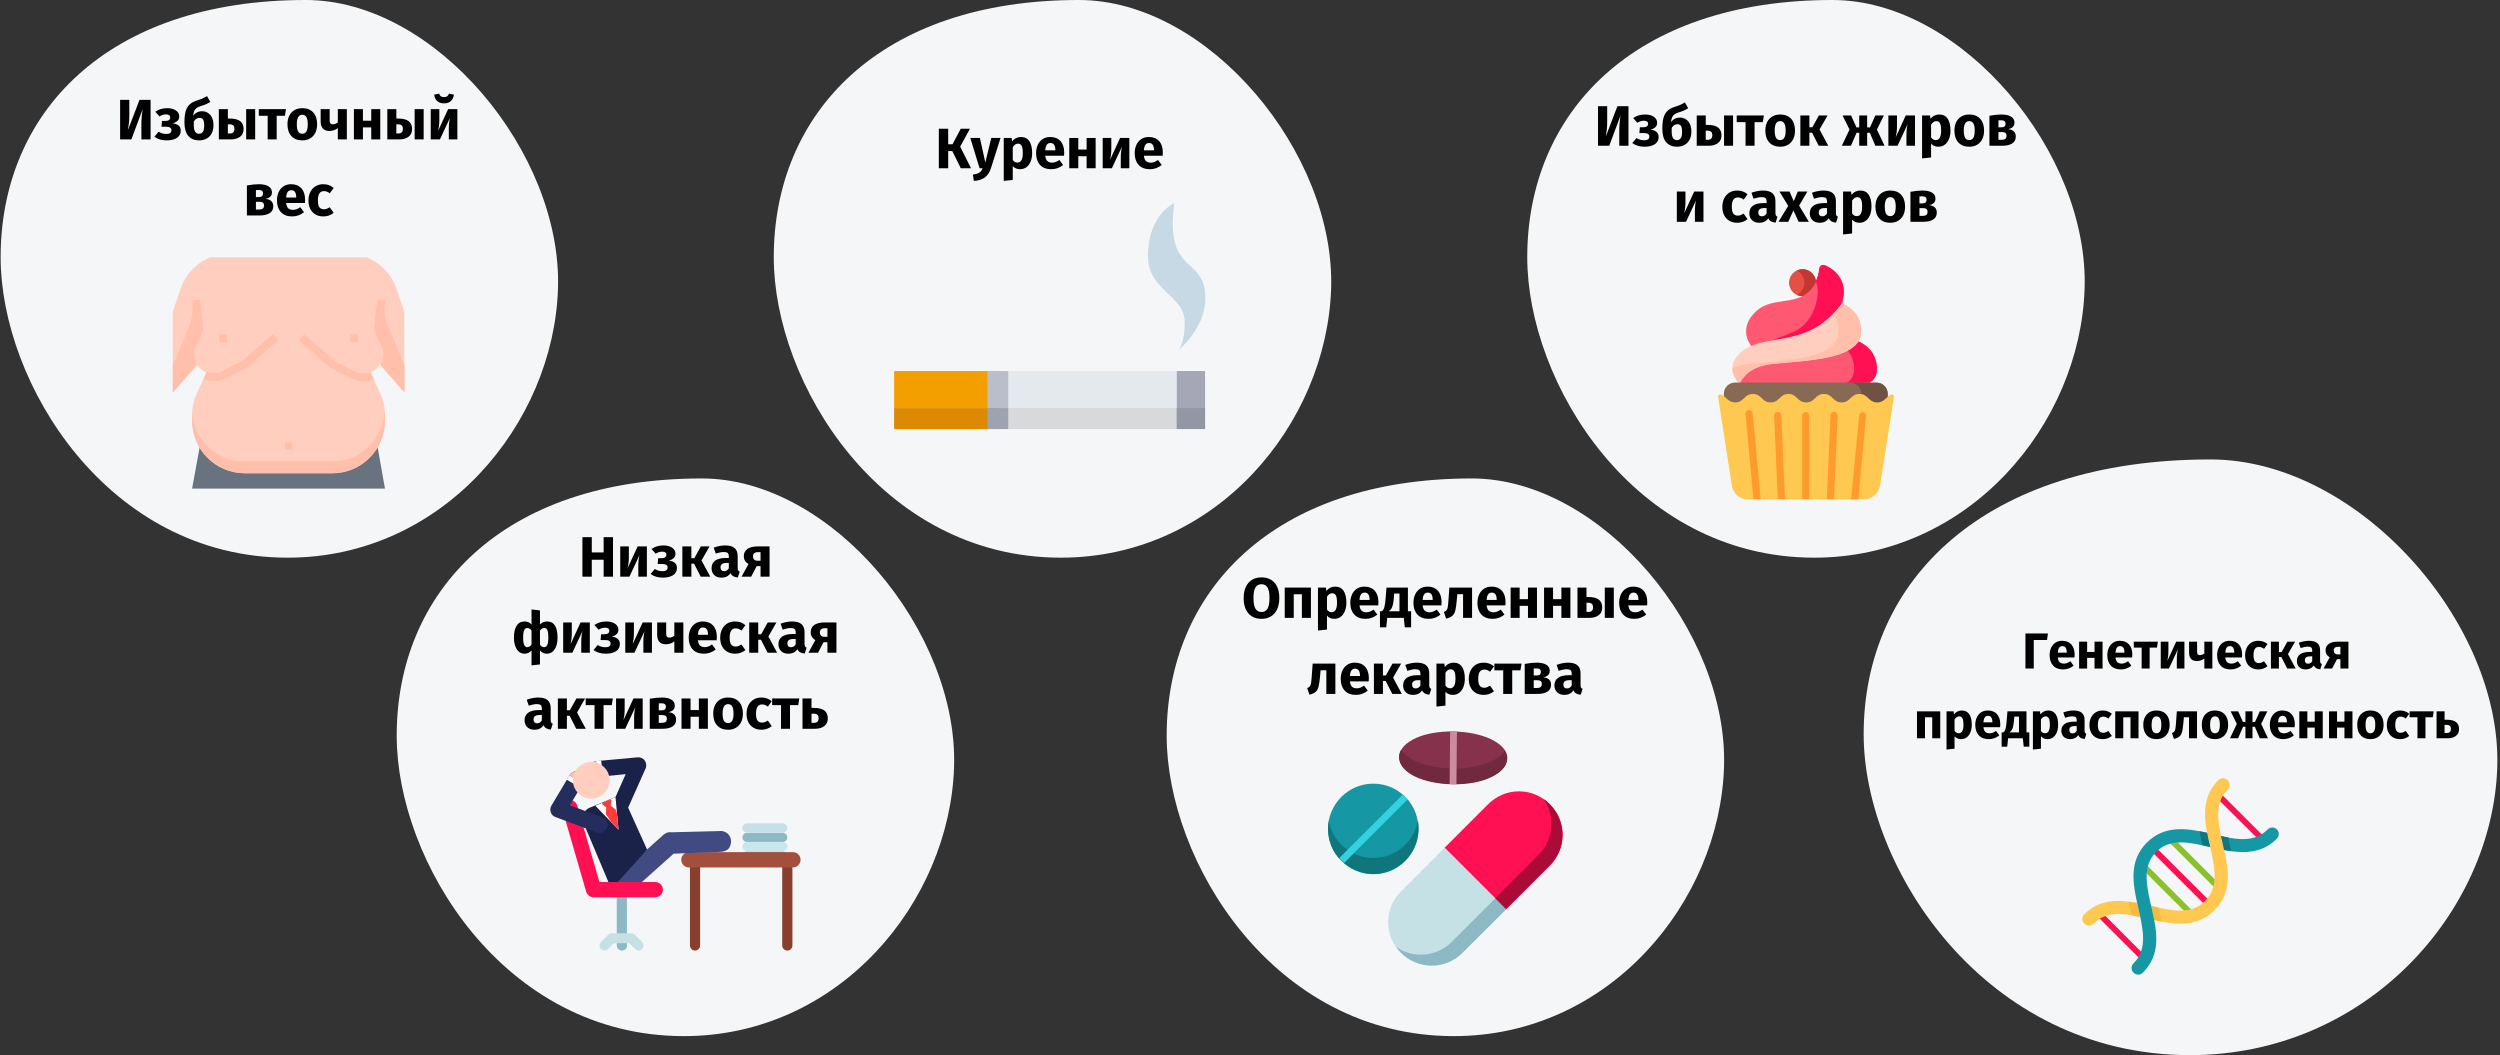 <?xml version="1.0" encoding="UTF-8"?>
<svg xmlns="http://www.w3.org/2000/svg" xmlns:xlink="http://www.w3.org/1999/xlink" width="789px" height="333px" viewBox="0 0 789 333" version="1.1">
  <rect x="0" y="0" width="789" height="333" fill="#333333" stroke="none"/>
  <title>diabetes-typ2-risikofaktoren-ru</title>
  <g id="Page-1" stroke="none" stroke-width="1" fill="none" fill-rule="evenodd">
    <g id="vorlage" transform="translate(-121, -22045)" fill-rule="nonzero">
      <g id="diabetes-typ2-risikofaktoren-ru" transform="translate(121.2, 22045)">
        <g id="Group-8" transform="translate(-0, 0)">
          <path d="M90.6,176 C139.6,176 174.5,133.8 175.9,91.1 C177.3,48.4 137.3,0 96.3,0 C33.3,0 0,35.8 0,81.2 C0,120.7 33.6,176 90.6,176 Z" id="Oval-Copy-2" fill="#F5F6F7"></path>
          <g id="Избыточный-вес" transform="translate(37.71, 29.564)" fill="#000000">
            <path d="M9.612,14.436 L6.714,14.436 L6.714,9.774 C6.714,8.058 6.852,6.42 7.128,4.86 L3.546,14.436 L0,14.436 L0,1.962 L2.898,1.962 L2.898,6.714 C2.898,7.71 2.862,8.538 2.79,9.198 C2.718,9.858 2.61,10.626 2.466,11.502 L6.12,1.962 L9.612,1.962 L9.612,14.436 Z" id="Path"></path>
            <path d="M14.922,4.572 C15.99,4.572 16.881,4.809 17.595,5.283 C18.309,5.757 18.666,6.402 18.666,7.218 C18.666,8.274 17.97,8.982 16.578,9.342 C17.43,9.462 18.069,9.711 18.495,10.089 C18.921,10.467 19.134,10.998 19.134,11.682 C19.134,12.678 18.729,13.437 17.919,13.959 C17.109,14.481 16.038,14.742 14.706,14.742 C13.158,14.742 11.862,14.358 10.818,13.59 L12.15,12.006 C12.582,12.27 12.984,12.453 13.356,12.555 C13.728,12.657 14.148,12.708 14.616,12.708 C15.672,12.708 16.2,12.312 16.2,11.52 C16.2,10.8 15.648,10.44 14.544,10.44 L13.05,10.44 L13.212,8.604 L14.328,8.604 C14.796,8.604 15.159,8.511 15.417,8.325 C15.675,8.139 15.804,7.866 15.804,7.506 C15.804,7.182 15.687,6.939 15.453,6.777 C15.219,6.615 14.91,6.534 14.526,6.534 C14.118,6.534 13.752,6.588 13.428,6.696 C13.104,6.804 12.768,6.966 12.42,7.182 L11.106,5.688 C11.646,5.316 12.225,5.037 12.843,4.851 C13.461,4.665 14.154,4.572 14.922,4.572 Z" id="Path"></path>
            <path d="M25.884,5.544 C26.556,5.544 27.165,5.718 27.711,6.066 C28.257,6.414 28.686,6.921 28.998,7.587 C29.31,8.253 29.466,9.048 29.466,9.972 C29.466,10.944 29.28,11.79 28.908,12.51 C28.536,13.23 28.005,13.782 27.315,14.166 C26.625,14.55 25.824,14.742 24.912,14.742 C23.484,14.742 22.359,14.277 21.537,13.347 C20.715,12.417 20.304,10.998 20.304,9.09 C20.304,7.698 20.421,6.558 20.655,5.67 C20.889,4.782 21.291,4.053 21.861,3.483 C22.431,2.913 23.232,2.466 24.264,2.142 C24.996,1.914 25.572,1.707 25.992,1.521 C26.412,1.335 26.892,1.086 27.432,0.774 L28.458,2.592 C28.038,2.868 27.597,3.108 27.135,3.312 C26.673,3.516 26.088,3.726 25.38,3.942 C24.852,4.11 24.435,4.305 24.129,4.527 C23.823,4.749 23.58,5.055 23.4,5.445 C23.22,5.835 23.094,6.36 23.022,7.02 C23.706,6.036 24.66,5.544 25.884,5.544 Z M24.894,12.654 C25.41,12.654 25.812,12.459 26.1,12.069 C26.388,11.679 26.532,11.01 26.532,10.062 C26.532,9.15 26.412,8.517 26.172,8.163 C25.932,7.809 25.566,7.632 25.074,7.632 C24.714,7.632 24.372,7.731 24.048,7.929 C23.724,8.127 23.46,8.424 23.256,8.82 L23.256,10.044 C23.256,10.932 23.4,11.589 23.688,12.015 C23.976,12.441 24.378,12.654 24.894,12.654 Z" id="Shape"></path>
            <path d="M34.506,7.848 C36.054,7.848 37.185,8.127 37.899,8.685 C38.613,9.243 38.97,10.068 38.97,11.16 C38.97,12.216 38.598,13.026 37.854,13.59 C37.11,14.154 36.132,14.436 34.92,14.436 L31.158,14.436 L31.158,4.878 L34.002,4.878 L34.002,7.848 L34.506,7.848 Z M39.78,4.878 L42.624,4.878 L42.624,14.436 L39.78,14.436 L39.78,4.878 Z M34.614,12.564 C35.586,12.564 36.072,12.078 36.072,11.106 C36.072,10.614 35.949,10.251 35.703,10.017 C35.457,9.783 35.04,9.666 34.452,9.666 L34.002,9.666 L34.002,12.564 L34.614,12.564 Z" id="Shape"></path>
            <polygon id="Path" points="52.344 4.878 52.002 6.984 49.41 6.984 49.41 14.436 46.566 14.436 46.566 6.984 43.776 6.984 43.776 4.878"></polygon>
            <path d="M57.492,4.572 C58.956,4.572 60.102,5.019 60.93,5.913 C61.758,6.807 62.172,8.058 62.172,9.666 C62.172,10.686 61.983,11.577 61.605,12.339 C61.227,13.101 60.687,13.692 59.985,14.112 C59.283,14.532 58.452,14.742 57.492,14.742 C56.04,14.742 54.897,14.295 54.063,13.401 C53.229,12.507 52.812,11.256 52.812,9.648 C52.812,8.628 53.001,7.737 53.379,6.975 C53.757,6.213 54.297,5.622 54.999,5.202 C55.701,4.782 56.532,4.572 57.492,4.572 Z M57.492,6.66 C56.916,6.66 56.484,6.903 56.196,7.389 C55.908,7.875 55.764,8.628 55.764,9.648 C55.764,10.692 55.905,11.454 56.187,11.934 C56.469,12.414 56.904,12.654 57.492,12.654 C58.068,12.654 58.5,12.411 58.788,11.925 C59.076,11.439 59.22,10.686 59.22,9.666 C59.22,8.622 59.079,7.86 58.797,7.38 C58.515,6.9 58.08,6.66 57.492,6.66 Z" id="Shape"></path>
            <path d="M71.55,4.878 L71.55,14.436 L68.706,14.436 L68.706,10.854 C68.37,11.142 67.971,11.367 67.509,11.529 C67.047,11.691 66.558,11.772 66.042,11.772 C65.118,11.772 64.428,11.511 63.972,10.989 C63.516,10.467 63.288,9.738 63.288,8.802 L63.288,4.878 L66.132,4.878 L66.132,8.442 C66.132,8.886 66.213,9.201 66.375,9.387 C66.537,9.573 66.78,9.666 67.104,9.666 C67.392,9.666 67.68,9.609 67.968,9.495 C68.256,9.381 68.502,9.234 68.706,9.054 L68.706,4.878 L71.55,4.878 Z" id="Path"></path>
            <polygon id="Path" points="79.254 14.436 79.254 10.638 76.626 10.638 76.626 14.436 73.782 14.436 73.782 4.878 76.626 4.878 76.626 8.532 79.254 8.532 79.254 4.878 82.098 4.878 82.098 14.436"></polygon>
            <path d="M87.678,7.848 C89.226,7.848 90.357,8.127 91.071,8.685 C91.785,9.243 92.142,10.068 92.142,11.16 C92.142,12.216 91.77,13.026 91.026,13.59 C90.282,14.154 89.304,14.436 88.092,14.436 L84.33,14.436 L84.33,4.878 L87.174,4.878 L87.174,7.848 L87.678,7.848 Z M92.952,4.878 L95.796,4.878 L95.796,14.436 L92.952,14.436 L92.952,4.878 Z M87.786,12.564 C88.758,12.564 89.244,12.078 89.244,11.106 C89.244,10.614 89.121,10.251 88.875,10.017 C88.629,9.783 88.212,9.666 87.624,9.666 L87.174,9.666 L87.174,12.564 L87.786,12.564 Z" id="Shape"></path>
            <path d="M106.434,14.436 L103.734,14.436 L103.734,11.034 C103.734,10.362 103.77,9.726 103.842,9.126 C103.914,8.526 104.004,8.022 104.112,7.614 L100.926,14.436 L98.028,14.436 L98.028,4.878 L100.746,4.878 L100.746,8.334 C100.746,8.97 100.707,9.594 100.629,10.206 C100.551,10.818 100.464,11.322 100.368,11.718 L103.518,4.878 L106.434,4.878 L106.434,14.436 Z M102.222,3.06 C101.298,3.06 100.569,2.808 100.035,2.304 C99.501,1.8 99.198,1.128 99.126,0.288 L100.692,0 C100.8,0.384 100.977,0.66 101.223,0.828 C101.469,0.996 101.802,1.08 102.222,1.08 C102.642,1.08 102.975,0.996 103.221,0.828 C103.467,0.66 103.65,0.384 103.77,0 L105.336,0.288 C105.264,1.128 104.958,1.8 104.418,2.304 C103.878,2.808 103.146,3.06 102.222,3.06 Z" id="Shape"></path>
            <path d="M45.9,33.18 C47.52,33.372 48.33,34.158 48.33,35.538 C48.33,36.51 47.949,37.236 47.187,37.716 C46.425,38.196 45.384,38.436 44.064,38.436 L40.014,38.436 L40.014,28.968 C41.442,28.704 42.702,28.572 43.794,28.572 C45.09,28.572 46.101,28.791 46.827,29.229 C47.553,29.667 47.916,30.312 47.916,31.164 C47.916,31.704 47.745,32.145 47.403,32.487 C47.061,32.829 46.56,33.06 45.9,33.18 Z M43.74,30.39 C43.368,30.39 43.074,30.402 42.858,30.426 L42.858,32.622 L43.866,32.622 C44.262,32.622 44.568,32.529 44.784,32.343 C45,32.157 45.108,31.872 45.108,31.488 C45.108,30.756 44.652,30.39 43.74,30.39 Z M43.974,36.564 C44.934,36.564 45.414,36.138 45.414,35.286 C45.414,34.89 45.3,34.596 45.072,34.404 C44.844,34.212 44.484,34.116 43.992,34.116 L42.858,34.116 L42.858,36.564 L43.974,36.564 Z" id="Shape"></path>
            <path d="M58.374,33.468 C58.374,33.864 58.356,34.206 58.32,34.494 L52.398,34.494 C52.494,35.298 52.722,35.862 53.082,36.186 C53.442,36.51 53.94,36.672 54.576,36.672 C54.96,36.672 55.332,36.603 55.692,36.465 C56.052,36.327 56.442,36.114 56.862,35.826 L58.032,37.41 C56.916,38.298 55.674,38.742 54.306,38.742 C52.758,38.742 51.57,38.286 50.742,37.374 C49.914,36.462 49.5,35.238 49.5,33.702 C49.5,32.73 49.674,31.857 50.022,31.083 C50.37,30.309 50.88,29.697 51.552,29.247 C52.224,28.797 53.028,28.572 53.964,28.572 C55.344,28.572 56.424,29.004 57.204,29.868 C57.984,30.732 58.374,31.932 58.374,33.468 Z M55.584,32.658 C55.56,31.194 55.044,30.462 54.036,30.462 C53.544,30.462 53.163,30.642 52.893,31.002 C52.623,31.362 52.458,31.956 52.398,32.784 L55.584,32.784 L55.584,32.658 Z" id="Shape"></path>
            <path d="M64.116,28.572 C64.776,28.572 65.37,28.668 65.898,28.86 C66.426,29.052 66.924,29.346 67.392,29.742 L66.168,31.434 C65.568,30.978 64.962,30.75 64.35,30.75 C63.714,30.75 63.234,30.984 62.91,31.452 C62.586,31.92 62.424,32.676 62.424,33.72 C62.424,34.728 62.586,35.442 62.91,35.862 C63.234,36.282 63.702,36.492 64.314,36.492 C64.638,36.492 64.932,36.441 65.196,36.339 C65.46,36.237 65.778,36.072 66.15,35.844 L67.392,37.608 C66.444,38.364 65.37,38.742 64.17,38.742 C63.198,38.742 62.358,38.535 61.65,38.121 C60.942,37.707 60.396,37.125 60.012,36.375 C59.628,35.625 59.436,34.746 59.436,33.738 C59.436,32.73 59.628,31.836 60.012,31.056 C60.396,30.276 60.942,29.667 61.65,29.229 C62.358,28.791 63.18,28.572 64.116,28.572 Z" id="Path"></path>
          </g>
          <g id="fat" transform="translate(54.321, 81.2)">
            <polygon id="Path" fill="#68737F" points="6.103 73 8.56 59.605 64.598 59.605 66.976 73"></polygon>
            <path d="M73.079,17.121 L73.079,42.564 L67.055,35.747 L65.391,33.845 L65.391,33.845 C64.757,34.796 63.885,35.588 62.855,36.143 C62.696,36.223 62.617,36.223 62.458,36.302 C62.458,36.302 62.458,36.302 62.379,36.302 C62.379,36.302 62.379,36.302 62.379,36.302 L63.409,38.521 L65.47,42.881 C66.342,44.783 66.818,46.764 66.976,48.825 C66.976,49.142 66.976,49.459 66.976,49.856 L66.976,51.52 C66.976,60.714 59.526,68.165 50.331,68.165 L22.748,68.165 C13.554,68.165 6.103,60.714 6.103,51.52 L6.103,49.856 C6.103,49.539 6.103,49.142 6.103,48.825 C6.262,46.764 6.737,44.783 7.609,42.881 L9.67,38.521 L9.67,38.521 L10.7,36.302 C10.7,36.302 10.7,36.302 10.621,36.302 C10.463,36.223 10.304,36.223 10.225,36.143 C9.194,35.668 8.243,34.875 7.688,33.845 L7.688,33.845 L6.024,35.747 L0,42.564 L0,17.121 L2.457,9.987 C3.963,5.469 7.451,1.744 11.889,0 L61.19,0 C65.629,1.823 69.116,5.469 70.622,9.987 L73.079,17.121 Z" id="Path_1_" fill="#FFCEBF"></path>
            <g id="Group" transform="translate(0, 13.392)" fill="#FFBFAB">
              <polygon id="Path_2_" points="35.351 45.021 37.808 45.021 37.808 47.398 35.351 47.398"></polygon>
              <path d="M62.458,22.907 L63.489,25.126 C63.409,25.126 63.33,25.205 63.251,25.205 C62.3,25.522 61.349,25.76 60.318,25.76 C58.971,25.76 57.702,25.443 56.514,24.888 L50.807,22.035 C50.173,21.718 49.539,21.321 48.984,20.846 L39.869,12.761 L41.454,10.938 L50.569,18.944 C50.965,19.261 51.362,19.578 51.837,19.815 L57.544,22.669 C58.416,23.065 59.288,23.303 60.239,23.303 C61.031,23.303 61.745,23.144 62.458,22.907 C62.458,22.907 62.537,22.907 62.537,22.907 C62.458,22.907 62.458,22.907 62.458,22.907 L62.458,22.907 Z" id="Path_3_"></path>
              <path d="M33.29,12.761 L24.175,20.767 C23.62,21.242 22.986,21.638 22.352,21.955 L16.645,24.809 C15.456,25.443 14.188,25.681 12.84,25.681 C11.81,25.681 10.859,25.522 9.908,25.126 C9.828,25.126 9.749,25.047 9.67,25.047 L9.67,25.047 L10.7,22.827 C10.7,22.827 10.7,22.827 10.621,22.827 C10.621,22.827 10.7,22.827 10.7,22.827 C11.334,23.065 12.048,23.224 12.761,23.224 C13.712,23.224 14.663,22.986 15.456,22.59 L21.163,19.736 C21.638,19.498 22.035,19.181 22.431,18.864 L31.546,10.859 L33.29,12.761 Z" id="Path_4_"></path>
              <polygon id="Path_5_" points="14.663 10.938 17.121 10.938 17.121 13.316 14.663 13.316"></polygon>
              <polygon id="Path_6_" points="56.038 10.938 58.495 10.938 58.495 13.316 56.038 13.316"></polygon>
              <path d="M73.079,20.687 L68.086,8.56 C66.976,5.945 66.659,3.091 66.976,0.317 L64.598,0 L63.647,7.926 C63.489,9.115 63.726,10.304 64.281,11.414 L65.866,14.584 C66.659,16.169 66.738,18.072 66.025,19.736 C65.866,20.053 65.787,20.291 65.549,20.608 L73.159,29.327 L73.159,20.687 L73.079,20.687 Z" id="Path_7_"></path>
              <path d="M0.079,20.687 L5.073,8.56 C6.182,5.945 6.499,3.091 6.182,0.317 L8.56,0 L9.511,7.926 C9.67,9.115 9.432,10.304 8.877,11.414 L7.292,14.584 C6.499,16.169 6.42,18.072 7.134,19.736 C7.292,20.053 7.371,20.291 7.609,20.608 L0,29.327 L0,20.687 L0.079,20.687 Z" id="Path_8_"></path>
              <path d="M66.976,36.46 L66.976,38.125 C66.976,47.319 59.526,54.77 50.331,54.77 L22.748,54.77 C13.554,54.77 6.103,47.319 6.103,38.125 L6.103,36.46 C6.103,36.143 6.103,35.747 6.103,35.43 C6.658,44.228 13.871,51.045 22.669,51.045 L50.252,51.045 C59.05,51.045 66.342,44.228 66.818,35.43 C66.976,35.826 66.976,36.143 66.976,36.46 Z" id="Path_9_"></path>
            </g>
          </g>
        </g>
        <g id="Group-7" transform="translate(244, 0)">
          <path d="M90.6,176 C139.6,176 174.5,133.8 175.9,91.1 C177.3,48.4 137.3,0 96.3,0 C33.3,0 0,35.8 0,81.2 C0,120.7 33.6,176 90.6,176 Z" id="Oval-Copy-3" fill="#F5F6F7"></path>
          <g id="Курение" transform="translate(52.099, 40.626)" fill="#000000">
            <polygon id="Path" points="9.81 0 6.732 5.652 10.152 12.474 6.93 12.474 4.248 7.056 2.952 7.056 2.952 12.474 0 12.474 0 0 2.952 0 2.952 4.896 4.32 4.896 6.912 0"></polygon>
            <path d="M16.434,12.492 C16.05,13.728 15.423,14.679 14.553,15.345 C13.683,16.011 12.516,16.386 11.052,16.47 L10.746,14.472 C11.658,14.352 12.333,14.148 12.771,13.86 C13.209,13.572 13.56,13.11 13.824,12.474 L12.852,12.474 L9.936,2.916 L12.96,2.916 L14.67,10.656 L16.542,2.916 L19.476,2.916 L16.434,12.492 Z" id="Path"></path>
            <path d="M25.884,2.61 C27.084,2.61 27.978,3.054 28.566,3.942 C29.154,4.83 29.448,6.072 29.448,7.668 C29.448,8.652 29.295,9.531 28.989,10.305 C28.683,11.079 28.242,11.685 27.666,12.123 C27.09,12.561 26.418,12.78 25.65,12.78 C24.69,12.78 23.916,12.45 23.328,11.79 L23.328,16.164 L20.484,16.47 L20.484,2.916 L22.986,2.916 L23.13,3.978 C23.502,3.51 23.928,3.165 24.408,2.943 C24.888,2.721 25.38,2.61 25.884,2.61 Z M24.786,10.692 C25.926,10.692 26.496,9.696 26.496,7.704 C26.496,6.576 26.37,5.793 26.118,5.355 C25.866,4.917 25.488,4.698 24.984,4.698 C24.66,4.698 24.357,4.794 24.075,4.986 C23.793,5.178 23.544,5.454 23.328,5.814 L23.328,9.846 C23.712,10.41 24.198,10.692 24.786,10.692 Z" id="Shape"></path>
            <path d="M39.564,7.506 C39.564,7.902 39.546,8.244 39.51,8.532 L33.588,8.532 C33.684,9.336 33.912,9.9 34.272,10.224 C34.632,10.548 35.13,10.71 35.766,10.71 C36.15,10.71 36.522,10.641 36.882,10.503 C37.242,10.365 37.632,10.152 38.052,9.864 L39.222,11.448 C38.106,12.336 36.864,12.78 35.496,12.78 C33.948,12.78 32.76,12.324 31.932,11.412 C31.104,10.5 30.69,9.276 30.69,7.74 C30.69,6.768 30.864,5.895 31.212,5.121 C31.56,4.347 32.07,3.735 32.742,3.285 C33.414,2.835 34.218,2.61 35.154,2.61 C36.534,2.61 37.614,3.042 38.394,3.906 C39.174,4.77 39.564,5.97 39.564,7.506 Z M36.774,6.696 C36.75,5.232 36.234,4.5 35.226,4.5 C34.734,4.5 34.353,4.68 34.083,5.04 C33.813,5.4 33.648,5.994 33.588,6.822 L36.774,6.822 L36.774,6.696 Z" id="Shape"></path>
            <polygon id="Path" points="46.638 12.474 46.638 8.676 44.01 8.676 44.01 12.474 41.166 12.474 41.166 2.916 44.01 2.916 44.01 6.57 46.638 6.57 46.638 2.916 49.482 2.916 49.482 12.474"></polygon>
            <path d="M60.12,12.474 L57.42,12.474 L57.42,9.072 C57.42,8.4 57.456,7.764 57.528,7.164 C57.6,6.564 57.69,6.06 57.798,5.652 L54.612,12.474 L51.714,12.474 L51.714,2.916 L54.432,2.916 L54.432,6.372 C54.432,7.008 54.393,7.632 54.315,8.244 C54.237,8.856 54.15,9.36 54.054,9.756 L57.204,2.916 L60.12,2.916 L60.12,12.474 Z" id="Path"></path>
            <path d="M70.686,7.506 C70.686,7.902 70.668,8.244 70.632,8.532 L64.71,8.532 C64.806,9.336 65.034,9.9 65.394,10.224 C65.754,10.548 66.252,10.71 66.888,10.71 C67.272,10.71 67.644,10.641 68.004,10.503 C68.364,10.365 68.754,10.152 69.174,9.864 L70.344,11.448 C69.228,12.336 67.986,12.78 66.618,12.78 C65.07,12.78 63.882,12.324 63.054,11.412 C62.226,10.5 61.812,9.276 61.812,7.74 C61.812,6.768 61.986,5.895 62.334,5.121 C62.682,4.347 63.192,3.735 63.864,3.285 C64.536,2.835 65.34,2.61 66.276,2.61 C67.656,2.61 68.736,3.042 69.516,3.906 C70.296,4.77 70.686,5.97 70.686,7.506 Z M67.896,6.696 C67.872,5.232 67.356,4.5 66.348,4.5 C65.856,4.5 65.475,4.68 65.205,5.04 C64.935,5.4 64.77,5.994 64.71,6.822 L67.896,6.822 L67.896,6.696 Z" id="Shape"></path>
          </g>
          <g id="cigar" transform="translate(38, 64.1)">
            <rect id="Rectangle" fill="#E4E9ED" x="0" y="53" width="98.2" height="18.3"></rect>
            <path d="M88.4,1.44328993e-15 C88.4,1.44328993e-15 80.1,3.6 80.1,16.7 C80.1,27.8 91.7,28.9 91.7,37.7 C91.7,44.3 89.8,46.3 89.8,46.3 C89.8,46.3 98.2,39.6 98.2,30.1 C98.3,16.2 85.3,23.4 88.4,1.44328993e-15 Z" id="Path_10_" fill="#C7D9E5"></path>
            <rect id="Rectangle_1_" fill="#F49F00" x="0" y="53" width="32.8" height="18.3"></rect>
            <rect id="Rectangle_2_" fill="#BABECB" x="29.4" y="53" width="6.6" height="18.3"></rect>
            <rect id="Rectangle_3_" fill="#D7D9DB" x="0" y="64.7" width="98.2" height="6.6"></rect>
            <rect id="Rectangle_4_" fill="#A5A7B7" x="89.2" y="53" width="8.9" height="18.3"></rect>
            <rect id="Rectangle_5_" fill="#9396A3" x="89.2" y="64.7" width="8.9" height="6.6"></rect>
            <rect id="Rectangle_6_" fill="#DD8903" x="0" y="64.7" width="32.8" height="6.6"></rect>
            <rect id="Rectangle_7_" fill="#9EA3B2" x="29.4" y="64.7" width="6.6" height="6.6"></rect>
          </g>
        </g>
        <g id="Group-5" transform="translate(587.972, 145)">
          <path d="M102.992,188 C158.694,188 198.368,142.923 199.959,97.311 C201.551,51.7 156.08,0 109.472,0 C37.855,0 5.68434189e-14,38.241 5.68434189e-14,86.736 C5.68434189e-14,128.93 38.196,188 102.992,188 Z" id="Oval-Copy-7" fill="#F5F6F7"></path>
          <g id="Генетическая-предрас" transform="translate(16.824, 54.912)" fill="#000000">
            <polygon id="Path" points="41.336 0 41.048 2.064 36.856 2.064 36.856 11.088 34.232 11.088 34.232 0"></polygon>
            <path d="M49.752,6.672 C49.752,7.024 49.736,7.328 49.704,7.584 L44.44,7.584 C44.525,8.299 44.728,8.8 45.048,9.088 C45.368,9.376 45.811,9.52 46.376,9.52 C46.717,9.52 47.048,9.459 47.368,9.336 C47.688,9.213 48.035,9.024 48.408,8.768 L49.448,10.176 C48.456,10.965 47.352,11.36 46.136,11.36 C44.76,11.36 43.704,10.955 42.968,10.144 C42.232,9.333 41.864,8.245 41.864,6.88 C41.864,6.016 42.019,5.24 42.328,4.552 C42.637,3.864 43.091,3.32 43.688,2.92 C44.285,2.52 45,2.32 45.832,2.32 C47.059,2.32 48.019,2.704 48.712,3.472 C49.405,4.24 49.752,5.307 49.752,6.672 Z M47.272,5.952 C47.251,4.651 46.792,4 45.896,4 C45.459,4 45.12,4.16 44.88,4.48 C44.64,4.8 44.493,5.328 44.44,6.064 L47.272,6.064 L47.272,5.952 Z" id="Shape"></path>
            <polygon id="Path" points="56.04 11.088 56.04 7.712 53.704 7.712 53.704 11.088 51.176 11.088 51.176 2.592 53.704 2.592 53.704 5.84 56.04 5.84 56.04 2.592 58.568 2.592 58.568 11.088"></polygon>
            <path d="M67.96,6.672 C67.96,7.024 67.944,7.328 67.912,7.584 L62.648,7.584 C62.733,8.299 62.936,8.8 63.256,9.088 C63.576,9.376 64.019,9.52 64.584,9.52 C64.925,9.52 65.256,9.459 65.576,9.336 C65.896,9.213 66.243,9.024 66.616,8.768 L67.656,10.176 C66.664,10.965 65.56,11.36 64.344,11.36 C62.968,11.36 61.912,10.955 61.176,10.144 C60.44,9.333 60.072,8.245 60.072,6.88 C60.072,6.016 60.227,5.24 60.536,4.552 C60.845,3.864 61.299,3.32 61.896,2.92 C62.493,2.52 63.208,2.32 64.04,2.32 C65.267,2.32 66.227,2.704 66.92,3.472 C67.613,4.24 67.96,5.307 67.96,6.672 Z M65.48,5.952 C65.459,4.651 65,4 64.104,4 C63.667,4 63.328,4.16 63.088,4.48 C62.848,4.8 62.701,5.328 62.648,6.064 L65.48,6.064 L65.48,5.952 Z" id="Shape"></path>
            <polygon id="Path" points="76.04 2.592 75.736 4.464 73.432 4.464 73.432 11.088 70.904 11.088 70.904 4.464 68.424 4.464 68.424 2.592"></polygon>
            <path d="M84.408,11.088 L82.008,11.088 L82.008,8.064 C82.008,7.467 82.04,6.901 82.104,6.368 C82.168,5.835 82.248,5.387 82.344,5.024 L79.512,11.088 L76.936,11.088 L76.936,2.592 L79.352,2.592 L79.352,5.664 C79.352,6.229 79.317,6.784 79.248,7.328 C79.179,7.872 79.101,8.32 79.016,8.672 L81.816,2.592 L84.408,2.592 L84.408,11.088 Z" id="Path"></path>
            <path d="M93.224,2.592 L93.224,11.088 L90.696,11.088 L90.696,7.904 C90.397,8.16 90.043,8.36 89.632,8.504 C89.221,8.648 88.787,8.72 88.328,8.72 C87.507,8.72 86.893,8.488 86.488,8.024 C86.083,7.56 85.88,6.912 85.88,6.08 L85.88,2.592 L88.408,2.592 L88.408,5.76 C88.408,6.155 88.48,6.435 88.624,6.6 C88.768,6.765 88.984,6.848 89.272,6.848 C89.528,6.848 89.784,6.797 90.04,6.696 C90.296,6.595 90.515,6.464 90.696,6.304 L90.696,2.592 L93.224,2.592 Z" id="Path"></path>
            <path d="M102.616,6.672 C102.616,7.024 102.6,7.328 102.568,7.584 L97.304,7.584 C97.389,8.299 97.592,8.8 97.912,9.088 C98.232,9.376 98.675,9.52 99.24,9.52 C99.581,9.52 99.912,9.459 100.232,9.336 C100.552,9.213 100.899,9.024 101.272,8.768 L102.312,10.176 C101.32,10.965 100.216,11.36 99,11.36 C97.624,11.36 96.568,10.955 95.832,10.144 C95.096,9.333 94.728,8.245 94.728,6.88 C94.728,6.016 94.883,5.24 95.192,4.552 C95.501,3.864 95.955,3.32 96.552,2.92 C97.149,2.52 97.864,2.32 98.696,2.32 C99.923,2.32 100.883,2.704 101.576,3.472 C102.269,4.24 102.616,5.307 102.616,6.672 Z M100.136,5.952 C100.115,4.651 99.656,4 98.76,4 C98.323,4 97.984,4.16 97.744,4.48 C97.504,4.8 97.357,5.328 97.304,6.064 L100.136,6.064 L100.136,5.952 Z" id="Shape"></path>
            <path d="M107.72,2.32 C108.307,2.32 108.835,2.405 109.304,2.576 C109.773,2.747 110.216,3.008 110.632,3.36 L109.544,4.864 C109.011,4.459 108.472,4.256 107.928,4.256 C107.363,4.256 106.936,4.464 106.648,4.88 C106.36,5.296 106.216,5.968 106.216,6.896 C106.216,7.792 106.36,8.427 106.648,8.8 C106.936,9.173 107.352,9.36 107.896,9.36 C108.184,9.36 108.445,9.315 108.68,9.224 C108.915,9.133 109.197,8.987 109.528,8.784 L110.632,10.352 C109.789,11.024 108.835,11.36 107.768,11.36 C106.904,11.36 106.157,11.176 105.528,10.808 C104.899,10.44 104.413,9.923 104.072,9.256 C103.731,8.589 103.56,7.808 103.56,6.912 C103.56,6.016 103.731,5.221 104.072,4.528 C104.413,3.835 104.899,3.293 105.528,2.904 C106.157,2.515 106.888,2.32 107.72,2.32 Z" id="Path"></path>
            <polygon id="Path" points="119.336 2.592 117.08 6.528 119.528 11.088 116.856 11.088 115 7.44 114.232 7.44 114.232 11.088 111.704 11.088 111.704 2.592 114.232 2.592 114.232 5.904 115.064 5.904 116.904 2.592"></polygon>
            <path d="M127.224,8.624 C127.224,8.944 127.269,9.179 127.36,9.328 C127.451,9.477 127.597,9.589 127.8,9.664 L127.272,11.312 C126.749,11.269 126.323,11.155 125.992,10.968 C125.661,10.781 125.405,10.485 125.224,10.08 C124.669,10.933 123.816,11.36 122.664,11.36 C121.821,11.36 121.149,11.115 120.648,10.624 C120.147,10.133 119.896,9.493 119.896,8.704 C119.896,7.776 120.237,7.067 120.92,6.576 C121.603,6.085 122.589,5.84 123.88,5.84 L124.744,5.84 L124.744,5.472 C124.744,4.971 124.637,4.627 124.424,4.44 C124.211,4.253 123.837,4.16 123.304,4.16 C123.027,4.16 122.691,4.2 122.296,4.28 C121.901,4.36 121.496,4.469 121.08,4.608 L120.504,2.944 C121.037,2.741 121.584,2.587 122.144,2.48 C122.704,2.373 123.224,2.32 123.704,2.32 C124.92,2.32 125.811,2.571 126.376,3.072 C126.941,3.573 127.224,4.325 127.224,5.328 L127.224,8.624 Z M123.4,9.552 C123.976,9.552 124.424,9.28 124.744,8.736 L124.744,7.232 L124.12,7.232 C123.544,7.232 123.115,7.333 122.832,7.536 C122.549,7.739 122.408,8.053 122.408,8.48 C122.408,8.821 122.496,9.085 122.672,9.272 C122.848,9.459 123.091,9.552 123.4,9.552 Z" id="Shape"></path>
            <path d="M136.168,2.592 L136.168,11.088 L133.64,11.088 L133.64,8.128 L132.552,8.128 L131.016,11.088 L128.312,11.088 L130.264,7.536 C129.848,7.312 129.525,7.016 129.296,6.648 C129.067,6.28 128.952,5.851 128.952,5.36 C128.952,4.453 129.291,3.765 129.968,3.296 C130.645,2.827 131.629,2.592 132.92,2.592 L136.168,2.592 Z M133.64,6.624 L133.64,4.208 L132.904,4.208 C132.445,4.208 132.101,4.309 131.872,4.512 C131.643,4.715 131.528,5.003 131.528,5.376 C131.528,5.771 131.637,6.077 131.856,6.296 C132.075,6.515 132.408,6.624 132.856,6.624 L133.64,6.624 Z" id="Shape"></path>
            <polygon id="Path" points="4.816 33.088 4.816 26.464 2.528 26.464 2.528 33.088 0 33.088 0 24.592 7.344 24.592 7.344 33.088"></polygon>
            <path d="M14.128,24.32 C15.195,24.32 15.989,24.715 16.512,25.504 C17.035,26.293 17.296,27.397 17.296,28.816 C17.296,29.691 17.16,30.472 16.888,31.16 C16.616,31.848 16.224,32.387 15.712,32.776 C15.2,33.165 14.603,33.36 13.92,33.36 C13.067,33.36 12.379,33.067 11.856,32.48 L11.856,36.368 L9.328,36.64 L9.328,24.592 L11.552,24.592 L11.68,25.536 C12.011,25.12 12.389,24.813 12.816,24.616 C13.243,24.419 13.68,24.32 14.128,24.32 Z M13.152,31.504 C14.165,31.504 14.672,30.619 14.672,28.848 C14.672,27.845 14.56,27.149 14.336,26.76 C14.112,26.371 13.776,26.176 13.328,26.176 C13.04,26.176 12.771,26.261 12.52,26.432 C12.269,26.603 12.048,26.848 11.856,27.168 L11.856,30.752 C12.197,31.253 12.629,31.504 13.152,31.504 Z" id="Shape"></path>
            <path d="M26.288,28.672 C26.288,29.024 26.272,29.328 26.24,29.584 L20.976,29.584 C21.061,30.299 21.264,30.8 21.584,31.088 C21.904,31.376 22.347,31.52 22.912,31.52 C23.253,31.52 23.584,31.459 23.904,31.336 C24.224,31.213 24.571,31.024 24.944,30.768 L25.984,32.176 C24.992,32.965 23.888,33.36 22.672,33.36 C21.296,33.36 20.24,32.955 19.504,32.144 C18.768,31.333 18.4,30.245 18.4,28.88 C18.4,28.016 18.555,27.24 18.864,26.552 C19.173,25.864 19.627,25.32 20.224,24.92 C20.821,24.52 21.536,24.32 22.368,24.32 C23.595,24.32 24.555,24.704 25.248,25.472 C25.941,26.24 26.288,27.307 26.288,28.672 Z M23.808,27.952 C23.787,26.651 23.328,26 22.432,26 C21.995,26 21.656,26.16 21.416,26.48 C21.176,26.8 21.029,27.328 20.976,28.064 L23.808,28.064 L23.808,27.952 Z" id="Shape"></path>
            <path d="M35.456,31.232 L35.456,35.744 L33.696,35.744 L33.408,33.088 L28.768,33.088 L28.48,35.744 L26.72,35.744 L26.72,31.232 L27.248,31.232 C27.44,31.093 27.597,30.915 27.72,30.696 C27.843,30.477 27.955,30.117 28.056,29.616 C28.157,29.115 28.245,28.4 28.32,27.472 L28.56,24.592 L34.56,24.592 L34.56,31.232 L35.456,31.232 Z M32.192,26.256 L30.72,26.256 L30.64,27.248 C30.565,28.101 30.472,28.787 30.36,29.304 C30.248,29.821 30.096,30.227 29.904,30.52 C29.712,30.813 29.456,31.051 29.136,31.232 L32.192,31.232 L32.192,26.256 Z" id="Shape"></path>
            <path d="M41.392,24.32 C42.459,24.32 43.253,24.715 43.776,25.504 C44.299,26.293 44.56,27.397 44.56,28.816 C44.56,29.691 44.424,30.472 44.152,31.16 C43.88,31.848 43.488,32.387 42.976,32.776 C42.464,33.165 41.867,33.36 41.184,33.36 C40.331,33.36 39.643,33.067 39.12,32.48 L39.12,36.368 L36.592,36.64 L36.592,24.592 L38.816,24.592 L38.944,25.536 C39.275,25.12 39.653,24.813 40.08,24.616 C40.507,24.419 40.944,24.32 41.392,24.32 Z M40.416,31.504 C41.429,31.504 41.936,30.619 41.936,28.848 C41.936,27.845 41.824,27.149 41.6,26.76 C41.376,26.371 41.04,26.176 40.592,26.176 C40.304,26.176 40.035,26.261 39.784,26.432 C39.533,26.603 39.312,26.848 39.12,27.168 L39.12,30.752 C39.461,31.253 39.893,31.504 40.416,31.504 Z" id="Shape"></path>
            <path d="M52.896,30.624 C52.896,30.944 52.941,31.179 53.032,31.328 C53.123,31.477 53.269,31.589 53.472,31.664 L52.944,33.312 C52.421,33.269 51.995,33.155 51.664,32.968 C51.333,32.781 51.077,32.485 50.896,32.08 C50.341,32.933 49.488,33.36 48.336,33.36 C47.493,33.36 46.821,33.115 46.32,32.624 C45.819,32.133 45.568,31.493 45.568,30.704 C45.568,29.776 45.909,29.067 46.592,28.576 C47.275,28.085 48.261,27.84 49.552,27.84 L50.416,27.84 L50.416,27.472 C50.416,26.971 50.309,26.627 50.096,26.44 C49.883,26.253 49.509,26.16 48.976,26.16 C48.699,26.16 48.363,26.2 47.968,26.28 C47.573,26.36 47.168,26.469 46.752,26.608 L46.176,24.944 C46.709,24.741 47.256,24.587 47.816,24.48 C48.376,24.373 48.896,24.32 49.376,24.32 C50.592,24.32 51.483,24.571 52.048,25.072 C52.613,25.573 52.896,26.325 52.896,27.328 L52.896,30.624 Z M49.072,31.552 C49.648,31.552 50.096,31.28 50.416,30.736 L50.416,29.232 L49.792,29.232 C49.216,29.232 48.787,29.333 48.504,29.536 C48.221,29.739 48.08,30.053 48.08,30.48 C48.08,30.821 48.168,31.085 48.344,31.272 C48.52,31.459 48.763,31.552 49.072,31.552 Z" id="Shape"></path>
            <path d="M58.592,24.32 C59.179,24.32 59.707,24.405 60.176,24.576 C60.645,24.747 61.088,25.008 61.504,25.36 L60.416,26.864 C59.883,26.459 59.344,26.256 58.8,26.256 C58.235,26.256 57.808,26.464 57.52,26.88 C57.232,27.296 57.088,27.968 57.088,28.896 C57.088,29.792 57.232,30.427 57.52,30.8 C57.808,31.173 58.224,31.36 58.768,31.36 C59.056,31.36 59.317,31.315 59.552,31.224 C59.787,31.133 60.069,30.987 60.4,30.784 L61.504,32.352 C60.661,33.024 59.707,33.36 58.64,33.36 C57.776,33.36 57.029,33.176 56.4,32.808 C55.771,32.44 55.285,31.923 54.944,31.256 C54.603,30.589 54.432,29.808 54.432,28.912 C54.432,28.016 54.603,27.221 54.944,26.528 C55.285,25.835 55.771,25.293 56.4,24.904 C57.029,24.515 57.76,24.32 58.592,24.32 Z" id="Path"></path>
            <polygon id="Path" points="67.392 33.088 67.392 26.464 65.104 26.464 65.104 33.088 62.576 33.088 62.576 24.592 69.92 24.592 69.92 33.088"></polygon>
            <path d="M75.584,24.32 C76.885,24.32 77.904,24.717 78.64,25.512 C79.376,26.307 79.744,27.419 79.744,28.848 C79.744,29.755 79.576,30.547 79.24,31.224 C78.904,31.901 78.424,32.427 77.8,32.8 C77.176,33.173 76.437,33.36 75.584,33.36 C74.293,33.36 73.277,32.963 72.536,32.168 C71.795,31.373 71.424,30.261 71.424,28.832 C71.424,27.925 71.592,27.133 71.928,26.456 C72.264,25.779 72.744,25.253 73.368,24.88 C73.992,24.507 74.731,24.32 75.584,24.32 Z M75.584,26.176 C75.072,26.176 74.688,26.392 74.432,26.824 C74.176,27.256 74.048,27.925 74.048,28.832 C74.048,29.76 74.173,30.437 74.424,30.864 C74.675,31.291 75.061,31.504 75.584,31.504 C76.096,31.504 76.48,31.288 76.736,30.856 C76.992,30.424 77.12,29.755 77.12,28.848 C77.12,27.92 76.995,27.243 76.744,26.816 C76.493,26.389 76.107,26.176 75.584,26.176 Z" id="Shape"></path>
            <path d="M88.384,24.592 L88.384,33.088 L85.856,33.088 L85.856,26.448 L84.24,26.448 L84.08,28.256 C83.963,29.504 83.827,30.435 83.672,31.048 C83.517,31.661 83.248,32.144 82.864,32.496 C82.48,32.848 81.893,33.115 81.104,33.296 L80.48,31.456 C80.832,31.296 81.08,31.128 81.224,30.952 C81.368,30.776 81.477,30.493 81.552,30.104 C81.627,29.715 81.696,29.056 81.76,28.128 L82.016,24.592 L88.384,24.592 Z" id="Path"></path>
            <path d="M94.048,24.32 C95.349,24.32 96.368,24.717 97.104,25.512 C97.84,26.307 98.208,27.419 98.208,28.848 C98.208,29.755 98.04,30.547 97.704,31.224 C97.368,31.901 96.888,32.427 96.264,32.8 C95.64,33.173 94.901,33.36 94.048,33.36 C92.757,33.36 91.741,32.963 91,32.168 C90.259,31.373 89.888,30.261 89.888,28.832 C89.888,27.925 90.056,27.133 90.392,26.456 C90.728,25.779 91.208,25.253 91.832,24.88 C92.456,24.507 93.195,24.32 94.048,24.32 Z M94.048,26.176 C93.536,26.176 93.152,26.392 92.896,26.824 C92.64,27.256 92.512,27.925 92.512,28.832 C92.512,29.76 92.637,30.437 92.888,30.864 C93.139,31.291 93.525,31.504 94.048,31.504 C94.56,31.504 94.944,31.288 95.2,30.856 C95.456,30.424 95.584,29.755 95.584,28.848 C95.584,27.92 95.459,27.243 95.208,26.816 C94.957,26.389 94.571,26.176 94.048,26.176 Z" id="Shape"></path>
            <polygon id="Path" points="110.576 24.592 108.624 28.544 110.768 33.088 108.192 33.088 106.64 29.456 105.888 29.456 105.888 33.088 103.664 33.088 103.664 29.456 102.912 29.456 101.344 33.088 98.784 33.088 100.944 28.544 98.992 24.592 101.376 24.592 102.88 27.936 103.664 27.936 103.664 24.592 105.888 24.592 105.888 27.936 106.688 27.936 108.192 24.592"></polygon>
            <path d="M119.248,28.672 C119.248,29.024 119.232,29.328 119.2,29.584 L113.936,29.584 C114.021,30.299 114.224,30.8 114.544,31.088 C114.864,31.376 115.307,31.52 115.872,31.52 C116.213,31.52 116.544,31.459 116.864,31.336 C117.184,31.213 117.531,31.024 117.904,30.768 L118.944,32.176 C117.952,32.965 116.848,33.36 115.632,33.36 C114.256,33.36 113.2,32.955 112.464,32.144 C111.728,31.333 111.36,30.245 111.36,28.88 C111.36,28.016 111.515,27.24 111.824,26.552 C112.133,25.864 112.587,25.32 113.184,24.92 C113.781,24.52 114.496,24.32 115.328,24.32 C116.555,24.32 117.515,24.704 118.208,25.472 C118.901,26.24 119.248,27.307 119.248,28.672 Z M116.768,27.952 C116.747,26.651 116.288,26 115.392,26 C114.955,26 114.616,26.16 114.376,26.48 C114.136,26.8 113.989,27.328 113.936,28.064 L116.768,28.064 L116.768,27.952 Z" id="Shape"></path>
            <polygon id="Path" points="125.536 33.088 125.536 29.712 123.2 29.712 123.2 33.088 120.672 33.088 120.672 24.592 123.2 24.592 123.2 27.84 125.536 27.84 125.536 24.592 128.064 24.592 128.064 33.088"></polygon>
            <polygon id="Path" points="134.912 33.088 134.912 29.712 132.576 29.712 132.576 33.088 130.048 33.088 130.048 24.592 132.576 24.592 132.576 27.84 134.912 27.84 134.912 24.592 137.44 24.592 137.44 33.088"></polygon>
            <path d="M143.104,24.32 C144.405,24.32 145.424,24.717 146.16,25.512 C146.896,26.307 147.264,27.419 147.264,28.848 C147.264,29.755 147.096,30.547 146.76,31.224 C146.424,31.901 145.944,32.427 145.32,32.8 C144.696,33.173 143.957,33.36 143.104,33.36 C141.813,33.36 140.797,32.963 140.056,32.168 C139.315,31.373 138.944,30.261 138.944,28.832 C138.944,27.925 139.112,27.133 139.448,26.456 C139.784,25.779 140.264,25.253 140.888,24.88 C141.512,24.507 142.251,24.32 143.104,24.32 Z M143.104,26.176 C142.592,26.176 142.208,26.392 141.952,26.824 C141.696,27.256 141.568,27.925 141.568,28.832 C141.568,29.76 141.693,30.437 141.944,30.864 C142.195,31.291 142.581,31.504 143.104,31.504 C143.616,31.504 144,31.288 144.256,30.856 C144.512,30.424 144.64,29.755 144.64,28.848 C144.64,27.92 144.515,27.243 144.264,26.816 C144.013,26.389 143.627,26.176 143.104,26.176 Z" id="Shape"></path>
            <path d="M152.448,24.32 C153.035,24.32 153.563,24.405 154.032,24.576 C154.501,24.747 154.944,25.008 155.36,25.36 L154.272,26.864 C153.739,26.459 153.2,26.256 152.656,26.256 C152.091,26.256 151.664,26.464 151.376,26.88 C151.088,27.296 150.944,27.968 150.944,28.896 C150.944,29.792 151.088,30.427 151.376,30.8 C151.664,31.173 152.08,31.36 152.624,31.36 C152.912,31.36 153.173,31.315 153.408,31.224 C153.643,31.133 153.925,30.987 154.256,30.784 L155.36,32.352 C154.517,33.024 153.563,33.36 152.496,33.36 C151.632,33.36 150.885,33.176 150.256,32.808 C149.627,32.44 149.141,31.923 148.8,31.256 C148.459,30.589 148.288,29.808 148.288,28.912 C148.288,28.016 148.459,27.221 148.8,26.528 C149.141,25.835 149.627,25.293 150.256,24.904 C150.885,24.515 151.616,24.32 152.448,24.32 Z" id="Path"></path>
            <polygon id="Path" points="163.088 24.592 162.784 26.464 160.48 26.464 160.48 33.088 157.952 33.088 157.952 26.464 155.472 26.464 155.472 24.592"></polygon>
            <path d="M167.12,27.232 C168.496,27.232 169.501,27.48 170.136,27.976 C170.771,28.472 171.088,29.205 171.088,30.176 C171.088,31.115 170.757,31.835 170.096,32.336 C169.435,32.837 168.565,33.088 167.488,33.088 L163.984,33.088 L163.984,24.592 L166.512,24.592 L166.512,27.232 L167.12,27.232 Z M167.216,31.424 C168.08,31.424 168.512,30.992 168.512,30.128 C168.512,29.691 168.403,29.368 168.184,29.16 C167.965,28.952 167.595,28.848 167.072,28.848 L166.512,28.848 L166.512,31.424 L167.216,31.424 Z" id="Shape"></path>
          </g>
          <g id="dna" transform="translate(68.995, 100.6)">
            <path d="M33.837,43.225 C33.627,43.225 33.347,43.155 33.207,42.945 L18.985,28.723 C18.635,28.373 18.635,27.742 18.985,27.392 C19.336,27.042 19.966,27.042 20.316,27.392 L34.538,41.614 C34.888,41.964 34.888,42.594 34.538,42.945 C34.328,43.155 34.047,43.225 33.837,43.225 L33.837,43.225 Z" id="Path_11_" fill="#8AC129"></path>
            <path d="M39.932,40.843 C39.722,40.843 39.442,40.773 39.302,40.563 L21.437,22.698 C21.087,22.348 21.087,21.718 21.437,21.367 C21.788,21.017 22.418,21.017 22.768,21.367 L40.633,39.162 C40.983,39.512 40.983,40.142 40.633,40.493 C40.353,40.703 40.142,40.843 39.932,40.843 L39.932,40.843 Z" id="Path_12_" fill="#FF1053"></path>
            <path d="M42.314,34.748 C42.104,34.748 41.824,34.678 41.684,34.468 L27.462,20.246 C27.112,19.896 27.112,19.266 27.462,18.915 C27.812,18.565 28.443,18.565 28.793,18.915 L43.015,33.137 C43.365,33.487 43.365,34.118 43.015,34.468 C42.805,34.678 42.524,34.748 42.314,34.748 L42.314,34.748 Z" id="Path_13_" fill="#8AC129"></path>
            <path d="M56.606,19.966 C56.395,19.966 56.115,19.896 55.975,19.686 L42.384,6.165 C42.034,5.815 42.034,5.184 42.384,4.834 C42.734,4.484 43.365,4.484 43.715,4.834 L57.236,18.355 C57.586,18.705 57.586,19.336 57.236,19.686 C57.096,19.826 56.816,19.966 56.606,19.966 L56.606,19.966 Z" id="Path_14_" fill="#FF1053"></path>
            <path d="M19.055,57.516 C18.845,57.516 18.565,57.446 18.425,57.236 L4.904,43.715 C4.554,43.365 4.554,42.734 4.904,42.384 C5.254,42.034 5.885,42.034 6.235,42.384 L19.686,55.905 C20.036,56.255 20.036,56.886 19.686,57.236 C19.476,57.446 19.266,57.516 19.055,57.516 L19.055,57.516 Z" id="Path_15_" fill="#FF1053"></path>
            <path d="M17.234,39.372 C11.489,38.251 5.464,38.111 0.631,42.945 C-0.21,43.785 -0.21,45.046 0.631,45.887 C1.471,46.728 2.732,46.728 3.573,45.887 C7.496,41.964 12.54,42.524 18.285,43.785 C17.934,42.244 17.584,40.773 17.234,39.372 L17.234,39.372 Z" id="Path_16_" fill="#FFC850"></path>
            <path d="M17.234,39.372 C16.393,39.232 15.482,39.092 14.642,38.951 C14.922,40.353 15.272,41.824 15.623,43.295 C16.463,43.435 17.374,43.645 18.215,43.785 C17.934,42.244 17.584,40.773 17.234,39.372 L17.234,39.372 Z" id="Path_17_" fill="#F7BB3C"></path>
            <path d="M45.887,3.573 C46.728,2.732 46.728,1.471 45.887,0.631 C45.046,-0.21 43.785,-0.21 42.945,0.631 C31.455,12.12 48.199,29.354 38.741,38.741 C34.258,43.225 28.443,41.894 21.718,40.282 C22.068,41.754 22.418,43.295 22.698,44.766 C29.144,46.237 36.149,47.218 41.684,41.684 C53.243,30.124 36.499,12.96 45.887,3.573 Z" id="Path_18_" fill="#FFC850"></path>
            <path d="M22.698,44.766 C23.469,44.906 24.24,45.116 25.01,45.256 C24.73,43.785 24.38,42.314 24.099,40.843 C23.329,40.703 22.558,40.493 21.718,40.282 C22.068,41.824 22.418,43.295 22.698,44.766 Z" id="Path_19_" fill="#F7BB3C"></path>
            <path d="M40.353,21.718 C40.002,20.246 39.652,18.705 39.372,17.234 C32.927,15.763 25.921,14.782 20.386,20.316 C8.897,31.806 25.571,49.11 16.183,58.427 C15.342,59.268 15.342,60.529 16.183,61.369 C17.024,62.21 18.285,62.21 19.125,61.369 C30.685,49.81 13.871,32.716 23.329,23.259 C27.742,18.845 33.557,20.176 40.353,21.718 L40.353,21.718 Z" id="Path_20_" fill="#1598A4"></path>
            <path d="M39.372,17.234 C38.601,17.024 37.76,16.884 36.99,16.744 C37.27,18.215 37.55,19.686 37.901,21.157 C38.671,21.367 39.512,21.507 40.353,21.718 C40.002,20.246 39.652,18.705 39.372,17.234 L39.372,17.234 Z" id="Path_21_" fill="#10767E"></path>
            <path d="M61.44,16.183 C60.599,15.342 59.338,15.342 58.497,16.183 C54.574,20.106 49.53,19.546 43.785,18.285 C44.136,19.756 44.486,21.227 44.766,22.698 C51.141,23.889 56.816,23.679 61.369,19.125 C62.21,18.285 62.21,16.954 61.44,16.183 L61.44,16.183 Z" id="Path_22_" fill="#1598A4"></path>
            <path d="M46.097,18.705 C45.327,18.565 44.556,18.425 43.785,18.215 C44.136,19.686 44.486,21.157 44.766,22.628 C45.537,22.768 46.307,22.908 47.008,22.979 C46.728,21.647 46.377,20.176 46.097,18.705 Z" id="Path_23_" fill="#10767E"></path>
          </g>
        </g>
        <g id="Group-3" transform="translate(125, 151)">
          <path d="M90.6,176 C139.6,176 174.5,133.8 175.9,91.1 C177.3,48.4 137.3,0 96.3,0 C33.3,0 0,35.8 0,81.2 C0,120.7 33.6,176 90.6,176 Z" id="Oval-Copy-4" fill="#F5F6F7"></path>
          <g id="Низкая-физическая-ак" transform="translate(37.005, 18.526)" fill="#000000">
            <polygon id="Path" points="28.305 12.474 28.305 7.128 24.561 7.128 24.561 12.474 21.609 12.474 21.609 0 24.561 0 24.561 4.824 28.305 4.824 28.305 0 31.257 0 31.257 12.474"></polygon>
            <path d="M41.949,12.474 L39.249,12.474 L39.249,9.072 C39.249,8.4 39.285,7.764 39.357,7.164 C39.429,6.564 39.519,6.06 39.627,5.652 L36.441,12.474 L33.543,12.474 L33.543,2.916 L36.261,2.916 L36.261,6.372 C36.261,7.008 36.222,7.632 36.144,8.244 C36.066,8.856 35.979,9.36 35.883,9.756 L39.033,2.916 L41.949,2.916 L41.949,12.474 Z" id="Path"></path>
            <path d="M47.223,2.61 C48.291,2.61 49.182,2.847 49.896,3.321 C50.61,3.795 50.967,4.44 50.967,5.256 C50.967,6.312 50.271,7.02 48.879,7.38 C49.731,7.5 50.37,7.749 50.796,8.127 C51.222,8.505 51.435,9.036 51.435,9.72 C51.435,10.716 51.03,11.475 50.22,11.997 C49.41,12.519 48.339,12.78 47.007,12.78 C45.459,12.78 44.163,12.396 43.119,11.628 L44.451,10.044 C44.883,10.308 45.285,10.491 45.657,10.593 C46.029,10.695 46.449,10.746 46.917,10.746 C47.973,10.746 48.501,10.35 48.501,9.558 C48.501,8.838 47.949,8.478 46.845,8.478 L45.351,8.478 L45.513,6.642 L46.629,6.642 C47.097,6.642 47.46,6.549 47.718,6.363 C47.976,6.177 48.105,5.904 48.105,5.544 C48.105,5.22 47.988,4.977 47.754,4.815 C47.52,4.653 47.211,4.572 46.827,4.572 C46.419,4.572 46.053,4.626 45.729,4.734 C45.405,4.842 45.069,5.004 44.721,5.22 L43.407,3.726 C43.947,3.354 44.526,3.075 45.144,2.889 C45.762,2.703 46.455,2.61 47.223,2.61 Z" id="Path"></path>
            <polygon id="Path" points="61.731 2.916 59.193 7.344 61.947 12.474 58.941 12.474 56.853 8.37 55.989 8.37 55.989 12.474 53.145 12.474 53.145 2.916 55.989 2.916 55.989 6.642 56.925 6.642 58.995 2.916"></polygon>
            <path d="M70.605,9.702 C70.605,10.062 70.656,10.326 70.758,10.494 C70.86,10.662 71.025,10.788 71.253,10.872 L70.659,12.726 C70.071,12.678 69.591,12.549 69.219,12.339 C68.847,12.129 68.559,11.796 68.355,11.34 C67.731,12.3 66.771,12.78 65.475,12.78 C64.527,12.78 63.771,12.504 63.207,11.952 C62.643,11.4 62.361,10.68 62.361,9.792 C62.361,8.748 62.745,7.95 63.513,7.398 C64.281,6.846 65.391,6.57 66.843,6.57 L67.815,6.57 L67.815,6.156 C67.815,5.592 67.695,5.205 67.455,4.995 C67.215,4.785 66.795,4.68 66.195,4.68 C65.883,4.68 65.505,4.725 65.061,4.815 C64.617,4.905 64.161,5.028 63.693,5.184 L63.045,3.312 C63.645,3.084 64.26,2.91 64.89,2.79 C65.52,2.67 66.105,2.61 66.645,2.61 C68.013,2.61 69.015,2.892 69.651,3.456 C70.287,4.02 70.605,4.866 70.605,5.994 L70.605,9.702 Z M66.303,10.746 C66.951,10.746 67.455,10.44 67.815,9.828 L67.815,8.136 L67.113,8.136 C66.465,8.136 65.982,8.25 65.664,8.478 C65.346,8.706 65.187,9.06 65.187,9.54 C65.187,9.924 65.286,10.221 65.484,10.431 C65.682,10.641 65.955,10.746 66.303,10.746 Z" id="Shape"></path>
            <path d="M80.667,2.916 L80.667,12.474 L77.823,12.474 L77.823,9.144 L76.599,9.144 L74.871,12.474 L71.829,12.474 L74.025,8.478 C73.557,8.226 73.194,7.893 72.936,7.479 C72.678,7.065 72.549,6.582 72.549,6.03 C72.549,5.01 72.93,4.236 73.692,3.708 C74.454,3.18 75.561,2.916 77.013,2.916 L80.667,2.916 Z M77.823,7.452 L77.823,4.734 L76.995,4.734 C76.479,4.734 76.092,4.848 75.834,5.076 C75.576,5.304 75.447,5.628 75.447,6.048 C75.447,6.492 75.57,6.837 75.816,7.083 C76.062,7.329 76.437,7.452 76.941,7.452 L77.823,7.452 Z" id="Shape"></path>
            <path d="M10.458,26.61 C12.654,26.61 13.752,28.308 13.752,31.704 C13.752,32.736 13.614,33.633 13.338,34.395 C13.062,35.157 12.669,35.745 12.159,36.159 C11.649,36.573 11.052,36.78 10.368,36.78 C9.492,36.78 8.772,36.432 8.208,35.736 L8.208,40.164 L5.544,40.47 L5.544,35.736 C4.98,36.432 4.242,36.78 3.33,36.78 C2.658,36.78 2.073,36.573 1.575,36.159 C1.077,35.745 0.69,35.157 0.414,34.395 C0.138,33.633 7.10542736e-15,32.736 7.10542736e-15,31.704 C7.10542736e-15,30.084 0.282,28.83 0.846,27.942 C1.41,27.054 2.25,26.61 3.366,26.61 C4.242,26.61 4.968,26.928 5.544,27.564 L5.544,22.812 L8.208,23.118 L8.208,27.582 C8.796,26.934 9.546,26.61 10.458,26.61 Z M4.194,34.728 C4.458,34.728 4.695,34.662 4.905,34.53 C5.115,34.398 5.328,34.188 5.544,33.9 L5.544,29.454 C5.136,28.926 4.686,28.662 4.194,28.662 C3.762,28.662 3.438,28.896 3.222,29.364 C3.006,29.832 2.898,30.612 2.898,31.704 C2.898,32.76 3.009,33.528 3.231,34.008 C3.453,34.488 3.774,34.728 4.194,34.728 Z M9.54,34.728 C9.972,34.728 10.299,34.491 10.521,34.017 C10.743,33.543 10.854,32.772 10.854,31.704 C10.854,30.6 10.752,29.817 10.548,29.355 C10.344,28.893 10.02,28.662 9.576,28.662 C9.312,28.662 9.072,28.731 8.856,28.869 C8.64,29.007 8.424,29.208 8.208,29.472 L8.208,33.918 C8.4,34.194 8.601,34.398 8.811,34.53 C9.021,34.662 9.264,34.728 9.54,34.728 Z" id="Shape"></path>
            <path d="M23.94,36.474 L21.24,36.474 L21.24,33.072 C21.24,32.4 21.276,31.764 21.348,31.164 C21.42,30.564 21.51,30.06 21.618,29.652 L18.432,36.474 L15.534,36.474 L15.534,26.916 L18.252,26.916 L18.252,30.372 C18.252,31.008 18.213,31.632 18.135,32.244 C18.057,32.856 17.97,33.36 17.874,33.756 L21.024,26.916 L23.94,26.916 L23.94,36.474 Z" id="Path"></path>
            <path d="M29.214,26.61 C30.282,26.61 31.173,26.847 31.887,27.321 C32.601,27.795 32.958,28.44 32.958,29.256 C32.958,30.312 32.262,31.02 30.87,31.38 C31.722,31.5 32.361,31.749 32.787,32.127 C33.213,32.505 33.426,33.036 33.426,33.72 C33.426,34.716 33.021,35.475 32.211,35.997 C31.401,36.519 30.33,36.78 28.998,36.78 C27.45,36.78 26.154,36.396 25.11,35.628 L26.442,34.044 C26.874,34.308 27.276,34.491 27.648,34.593 C28.02,34.695 28.44,34.746 28.908,34.746 C29.964,34.746 30.492,34.35 30.492,33.558 C30.492,32.838 29.94,32.478 28.836,32.478 L27.342,32.478 L27.504,30.642 L28.62,30.642 C29.088,30.642 29.451,30.549 29.709,30.363 C29.967,30.177 30.096,29.904 30.096,29.544 C30.096,29.22 29.979,28.977 29.745,28.815 C29.511,28.653 29.202,28.572 28.818,28.572 C28.41,28.572 28.044,28.626 27.72,28.734 C27.396,28.842 27.06,29.004 26.712,29.22 L25.398,27.726 C25.938,27.354 26.517,27.075 27.135,26.889 C27.753,26.703 28.446,26.61 29.214,26.61 Z" id="Path"></path>
            <path d="M43.542,36.474 L40.842,36.474 L40.842,33.072 C40.842,32.4 40.878,31.764 40.95,31.164 C41.022,30.564 41.112,30.06 41.22,29.652 L38.034,36.474 L35.136,36.474 L35.136,26.916 L37.854,26.916 L37.854,30.372 C37.854,31.008 37.815,31.632 37.737,32.244 C37.659,32.856 37.572,33.36 37.476,33.756 L40.626,26.916 L43.542,26.916 L43.542,36.474 Z" id="Path"></path>
            <path d="M53.46,26.916 L53.46,36.474 L50.616,36.474 L50.616,32.892 C50.28,33.18 49.881,33.405 49.419,33.567 C48.957,33.729 48.468,33.81 47.952,33.81 C47.028,33.81 46.338,33.549 45.882,33.027 C45.426,32.505 45.198,31.776 45.198,30.84 L45.198,26.916 L48.042,26.916 L48.042,30.48 C48.042,30.924 48.123,31.239 48.285,31.425 C48.447,31.611 48.69,31.704 49.014,31.704 C49.302,31.704 49.59,31.647 49.878,31.533 C50.166,31.419 50.412,31.272 50.616,31.092 L50.616,26.916 L53.46,26.916 Z" id="Path"></path>
            <path d="M64.026,31.506 C64.026,31.902 64.008,32.244 63.972,32.532 L58.05,32.532 C58.146,33.336 58.374,33.9 58.734,34.224 C59.094,34.548 59.592,34.71 60.228,34.71 C60.612,34.71 60.984,34.641 61.344,34.503 C61.704,34.365 62.094,34.152 62.514,33.864 L63.684,35.448 C62.568,36.336 61.326,36.78 59.958,36.78 C58.41,36.78 57.222,36.324 56.394,35.412 C55.566,34.5 55.152,33.276 55.152,31.74 C55.152,30.768 55.326,29.895 55.674,29.121 C56.022,28.347 56.532,27.735 57.204,27.285 C57.876,26.835 58.68,26.61 59.616,26.61 C60.996,26.61 62.076,27.042 62.856,27.906 C63.636,28.77 64.026,29.97 64.026,31.506 Z M61.236,30.696 C61.212,29.232 60.696,28.5 59.688,28.5 C59.196,28.5 58.815,28.68 58.545,29.04 C58.275,29.4 58.11,29.994 58.05,30.822 L61.236,30.822 L61.236,30.696 Z" id="Shape"></path>
            <path d="M69.768,26.61 C70.428,26.61 71.022,26.706 71.55,26.898 C72.078,27.09 72.576,27.384 73.044,27.78 L71.82,29.472 C71.22,29.016 70.614,28.788 70.002,28.788 C69.366,28.788 68.886,29.022 68.562,29.49 C68.238,29.958 68.076,30.714 68.076,31.758 C68.076,32.766 68.238,33.48 68.562,33.9 C68.886,34.32 69.354,34.53 69.966,34.53 C70.29,34.53 70.584,34.479 70.848,34.377 C71.112,34.275 71.43,34.11 71.802,33.882 L73.044,35.646 C72.096,36.402 71.022,36.78 69.822,36.78 C68.85,36.78 68.01,36.573 67.302,36.159 C66.594,35.745 66.048,35.163 65.664,34.413 C65.28,33.663 65.088,32.784 65.088,31.776 C65.088,30.768 65.28,29.874 65.664,29.094 C66.048,28.314 66.594,27.705 67.302,27.267 C68.01,26.829 68.832,26.61 69.768,26.61 Z" id="Path"></path>
            <polygon id="Path" points="82.836 26.916 80.298 31.344 83.052 36.474 80.046 36.474 77.958 32.37 77.094 32.37 77.094 36.474 74.25 36.474 74.25 26.916 77.094 26.916 77.094 30.642 78.03 30.642 80.1 26.916"></polygon>
            <path d="M91.71,33.702 C91.71,34.062 91.761,34.326 91.863,34.494 C91.965,34.662 92.13,34.788 92.358,34.872 L91.764,36.726 C91.176,36.678 90.696,36.549 90.324,36.339 C89.952,36.129 89.664,35.796 89.46,35.34 C88.836,36.3 87.876,36.78 86.58,36.78 C85.632,36.78 84.876,36.504 84.312,35.952 C83.748,35.4 83.466,34.68 83.466,33.792 C83.466,32.748 83.85,31.95 84.618,31.398 C85.386,30.846 86.496,30.57 87.948,30.57 L88.92,30.57 L88.92,30.156 C88.92,29.592 88.8,29.205 88.56,28.995 C88.32,28.785 87.9,28.68 87.3,28.68 C86.988,28.68 86.61,28.725 86.166,28.815 C85.722,28.905 85.266,29.028 84.798,29.184 L84.15,27.312 C84.75,27.084 85.365,26.91 85.995,26.79 C86.625,26.67 87.21,26.61 87.75,26.61 C89.118,26.61 90.12,26.892 90.756,27.456 C91.392,28.02 91.71,28.866 91.71,29.994 L91.71,33.702 Z M87.408,34.746 C88.056,34.746 88.56,34.44 88.92,33.828 L88.92,32.136 L88.218,32.136 C87.57,32.136 87.087,32.25 86.769,32.478 C86.451,32.706 86.292,33.06 86.292,33.54 C86.292,33.924 86.391,34.221 86.589,34.431 C86.787,34.641 87.06,34.746 87.408,34.746 Z" id="Shape"></path>
            <path d="M101.772,26.916 L101.772,36.474 L98.928,36.474 L98.928,33.144 L97.704,33.144 L95.976,36.474 L92.934,36.474 L95.13,32.478 C94.662,32.226 94.299,31.893 94.041,31.479 C93.783,31.065 93.654,30.582 93.654,30.03 C93.654,29.01 94.035,28.236 94.797,27.708 C95.559,27.18 96.666,26.916 98.118,26.916 L101.772,26.916 Z M98.928,31.452 L98.928,28.734 L98.1,28.734 C97.584,28.734 97.197,28.848 96.939,29.076 C96.681,29.304 96.552,29.628 96.552,30.048 C96.552,30.492 96.675,30.837 96.921,31.083 C97.167,31.329 97.542,31.452 98.046,31.452 L98.928,31.452 Z" id="Shape"></path>
            <path d="M11.592,57.702 C11.592,58.062 11.643,58.326 11.745,58.494 C11.847,58.662 12.012,58.788 12.24,58.872 L11.646,60.726 C11.058,60.678 10.578,60.549 10.206,60.339 C9.834,60.129 9.546,59.796 9.342,59.34 C8.718,60.3 7.758,60.78 6.462,60.78 C5.514,60.78 4.758,60.504 4.194,59.952 C3.63,59.4 3.348,58.68 3.348,57.792 C3.348,56.748 3.732,55.95 4.5,55.398 C5.268,54.846 6.378,54.57 7.83,54.57 L8.802,54.57 L8.802,54.156 C8.802,53.592 8.682,53.205 8.442,52.995 C8.202,52.785 7.782,52.68 7.182,52.68 C6.87,52.68 6.492,52.725 6.048,52.815 C5.604,52.905 5.148,53.028 4.68,53.184 L4.032,51.312 C4.632,51.084 5.247,50.91 5.877,50.79 C6.507,50.67 7.092,50.61 7.632,50.61 C9,50.61 10.002,50.892 10.638,51.456 C11.274,52.02 11.592,52.866 11.592,53.994 L11.592,57.702 Z M7.29,58.746 C7.938,58.746 8.442,58.44 8.802,57.828 L8.802,56.136 L8.1,56.136 C7.452,56.136 6.969,56.25 6.651,56.478 C6.333,56.706 6.174,57.06 6.174,57.54 C6.174,57.924 6.273,58.221 6.471,58.431 C6.669,58.641 6.942,58.746 7.29,58.746 Z" id="Shape"></path>
            <polygon id="Path" points="22.446 50.916 19.908 55.344 22.662 60.474 19.656 60.474 17.568 56.37 16.704 56.37 16.704 60.474 13.86 60.474 13.86 50.916 16.704 50.916 16.704 54.642 17.64 54.642 19.71 50.916"></polygon>
            <polygon id="Path" points="31.212 50.916 30.87 53.022 28.278 53.022 28.278 60.474 25.434 60.474 25.434 53.022 22.644 53.022 22.644 50.916"></polygon>
            <path d="M40.626,60.474 L37.926,60.474 L37.926,57.072 C37.926,56.4 37.962,55.764 38.034,55.164 C38.106,54.564 38.196,54.06 38.304,53.652 L35.118,60.474 L32.22,60.474 L32.22,50.916 L34.938,50.916 L34.938,54.372 C34.938,55.008 34.899,55.632 34.821,56.244 C34.743,56.856 34.656,57.36 34.56,57.756 L37.71,50.916 L40.626,50.916 L40.626,60.474 Z" id="Path"></path>
            <path d="M48.744,55.218 C50.364,55.41 51.174,56.196 51.174,57.576 C51.174,58.548 50.793,59.274 50.031,59.754 C49.269,60.234 48.228,60.474 46.908,60.474 L42.858,60.474 L42.858,51.006 C44.286,50.742 45.546,50.61 46.638,50.61 C47.934,50.61 48.945,50.829 49.671,51.267 C50.397,51.705 50.76,52.35 50.76,53.202 C50.76,53.742 50.589,54.183 50.247,54.525 C49.905,54.867 49.404,55.098 48.744,55.218 Z M46.584,52.428 C46.212,52.428 45.918,52.44 45.702,52.464 L45.702,54.66 L46.71,54.66 C47.106,54.66 47.412,54.567 47.628,54.381 C47.844,54.195 47.952,53.91 47.952,53.526 C47.952,52.794 47.496,52.428 46.584,52.428 Z M46.818,58.602 C47.778,58.602 48.258,58.176 48.258,57.324 C48.258,56.928 48.144,56.634 47.916,56.442 C47.688,56.25 47.328,56.154 46.836,56.154 L45.702,56.154 L45.702,58.602 L46.818,58.602 Z" id="Shape"></path>
            <polygon id="Path" points="58.356 60.474 58.356 56.676 55.728 56.676 55.728 60.474 52.884 60.474 52.884 50.916 55.728 50.916 55.728 54.57 58.356 54.57 58.356 50.916 61.2 50.916 61.2 60.474"></polygon>
            <path d="M67.572,50.61 C69.036,50.61 70.182,51.057 71.01,51.951 C71.838,52.845 72.252,54.096 72.252,55.704 C72.252,56.724 72.063,57.615 71.685,58.377 C71.307,59.139 70.767,59.73 70.065,60.15 C69.363,60.57 68.532,60.78 67.572,60.78 C66.12,60.78 64.977,60.333 64.143,59.439 C63.309,58.545 62.892,57.294 62.892,55.686 C62.892,54.666 63.081,53.775 63.459,53.013 C63.837,52.251 64.377,51.66 65.079,51.24 C65.781,50.82 66.612,50.61 67.572,50.61 Z M67.572,52.698 C66.996,52.698 66.564,52.941 66.276,53.427 C65.988,53.913 65.844,54.666 65.844,55.686 C65.844,56.73 65.985,57.492 66.267,57.972 C66.549,58.452 66.984,58.692 67.572,58.692 C68.148,58.692 68.58,58.449 68.868,57.963 C69.156,57.477 69.3,56.724 69.3,55.704 C69.3,54.66 69.159,53.898 68.877,53.418 C68.595,52.938 68.16,52.698 67.572,52.698 Z" id="Shape"></path>
            <path d="M78.084,50.61 C78.744,50.61 79.338,50.706 79.866,50.898 C80.394,51.09 80.892,51.384 81.36,51.78 L80.136,53.472 C79.536,53.016 78.93,52.788 78.318,52.788 C77.682,52.788 77.202,53.022 76.878,53.49 C76.554,53.958 76.392,54.714 76.392,55.758 C76.392,56.766 76.554,57.48 76.878,57.9 C77.202,58.32 77.67,58.53 78.282,58.53 C78.606,58.53 78.9,58.479 79.164,58.377 C79.428,58.275 79.746,58.11 80.118,57.882 L81.36,59.646 C80.412,60.402 79.338,60.78 78.138,60.78 C77.166,60.78 76.326,60.573 75.618,60.159 C74.91,59.745 74.364,59.163 73.98,58.413 C73.596,57.663 73.404,56.784 73.404,55.776 C73.404,54.768 73.596,53.874 73.98,53.094 C74.364,52.314 74.91,51.705 75.618,51.267 C76.326,50.829 77.148,50.61 78.084,50.61 Z" id="Path"></path>
            <polygon id="Path" points="90.054 50.916 89.712 53.022 87.12 53.022 87.12 60.474 84.276 60.474 84.276 53.022 81.486 53.022 81.486 50.916"></polygon>
            <path d="M94.59,53.886 C96.138,53.886 97.269,54.165 97.983,54.723 C98.697,55.281 99.054,56.106 99.054,57.198 C99.054,58.254 98.682,59.064 97.938,59.628 C97.194,60.192 96.216,60.474 95.004,60.474 L91.062,60.474 L91.062,50.916 L93.906,50.916 L93.906,53.886 L94.59,53.886 Z M94.698,58.602 C95.67,58.602 96.156,58.116 96.156,57.144 C96.156,56.652 96.033,56.289 95.787,56.055 C95.541,55.821 95.124,55.704 94.536,55.704 L93.906,55.704 L93.906,58.602 L94.698,58.602 Z" id="Shape"></path>
          </g>
          <g id="worker" transform="translate(48.474, 88)">
            <path d="M73.356,32.597 L62.091,32.597 C61.287,32.597 60.643,31.953 60.643,31.149 C60.643,30.344 61.287,29.7 62.091,29.7 L73.356,29.7 C74.16,29.7 74.804,30.344 74.804,31.149 C74.804,31.953 74.16,32.597 73.356,32.597 Z" id="Path_24_" fill="#A5C8CD"></path>
            <path d="M73.356,29.62 L62.091,29.62 C61.287,29.62 60.643,28.976 60.643,28.172 C60.643,27.367 61.287,26.723 62.091,26.723 L73.356,26.723 C74.16,26.723 74.804,27.367 74.804,28.172 C74.804,28.976 74.16,29.62 73.356,29.62 Z" id="Path_25_" fill="#C8E6EB"></path>
            <path d="M73.356,26.723 L62.091,26.723 C61.287,26.723 60.643,26.08 60.643,25.275 C60.643,24.47 61.287,23.827 62.091,23.827 L73.356,23.827 C74.16,23.827 74.804,24.47 74.804,25.275 C74.804,26.08 74.16,26.723 73.356,26.723 Z" id="Path_26_" fill="#8DB9C4"></path>
            <path d="M73.356,23.746 L62.091,23.746 C61.287,23.746 60.643,23.103 60.643,22.298 C60.643,21.493 61.287,20.85 62.091,20.85 L73.356,20.85 C74.16,20.85 74.804,21.493 74.804,22.298 C74.804,23.103 74.16,23.746 73.356,23.746 Z" id="Path_27_" fill="#C5E1E6"></path>
            <path d="M20.895,18.034 C19.607,17.47 19.044,16.022 19.607,14.735 L23.791,5.321 L14.941,6.206 C13.573,6.367 12.366,5.321 12.205,3.953 C12.044,2.585 13.09,1.378 14.458,1.217 L27.573,0.01 C28.458,-0.07 29.343,0.332 29.826,1.056 C30.309,1.78 30.47,2.746 30.067,3.55 L24.113,16.907 C23.631,18.034 22.102,18.597 20.895,18.034 Z" id="Path_28_" fill="#1B224A"></path>
            <path d="M14.458,1.217 C13.09,1.378 12.125,2.585 12.205,3.953 C12.366,5.321 13.573,6.286 14.941,6.206 L14.458,1.217 Z" id="Path_29_" fill="#FFBFAB"></path>
            <path d="M14.458,1.217 L14.941,6.206 L16.55,6.045 L16.067,1.056 L14.458,1.217 C14.458,1.217 14.458,1.217 14.458,1.217 Z" id="Path_30_" fill="#FFFFFF"></path>
            <path d="M22.585,61 C21.699,61 20.975,60.276 20.975,59.391 L20.975,42.574 C20.975,41.689 21.699,40.965 22.585,40.965 C23.47,40.965 24.194,41.689 24.194,42.574 L24.194,59.391 C24.274,60.276 23.55,61 22.585,61 Z" id="Path_31_" fill="#8DB9C4"></path>
            <path d="M26.769,60.517 L24.918,58.667 L20.09,58.667 L18.24,60.517 C17.596,61.161 16.55,61.161 15.987,60.517 C15.423,59.874 15.343,58.828 15.987,58.264 L18.24,56.011 C18.561,55.69 18.964,55.529 19.366,55.529 L25.562,55.529 C25.964,55.529 26.366,55.69 26.688,56.011 L28.941,58.264 C29.585,58.908 29.585,59.954 28.941,60.517 C28.458,61.161 27.412,61.161 26.769,60.517 Z" id="Path_32_" fill="#C5E1E6"></path>
            <path d="M74.804,61 C73.919,61 73.195,60.276 73.195,59.391 L73.195,33.965 L47.286,33.965 L47.286,59.391 C47.286,60.276 46.562,61 45.677,61 C44.792,61 44.068,60.276 44.068,59.391 L44.068,32.356 C44.068,31.471 44.792,30.746 45.677,30.746 L74.804,30.746 C75.689,30.746 76.413,31.471 76.413,32.356 L76.413,59.391 C76.413,60.276 75.689,61 74.804,61 Z" id="Path_33_" fill="#873F2E"></path>
            <path d="M76.574,34.77 L43.746,34.77 C42.378,34.77 41.332,33.643 41.332,32.356 C41.332,30.988 42.459,29.942 43.746,29.942 L76.574,29.942 C77.942,29.942 78.988,31.068 78.988,32.356 C78.988,33.643 77.942,34.77 76.574,34.77 Z" id="Path_34_" fill="#A34F3E"></path>
            <path d="M22.504,44.103 C21.619,44.103 20.653,43.701 20.01,42.977 C18.803,41.609 18.883,39.517 20.251,38.31 L35.7,24.47 C36.424,23.827 37.309,23.505 38.275,23.666 L54.125,23.264 C55.976,23.505 57.263,25.114 57.022,26.965 C56.781,28.815 55.815,29.781 53.321,29.861 L38.918,30.425 L24.516,43.298 C24.113,43.862 23.309,44.103 22.504,44.103 Z" id="Path_35_" fill="#414B82"></path>
            <path d="M19.286,41.609 L30.55,29.137 L22.665,11.677 L12.366,15.942 C10.515,16.746 9.711,18.838 10.435,20.608 L19.286,41.609 Z" id="Path_36_" fill="#1B224A"></path>
            <path d="M33.045,44.184 L13.653,44.184 C12.607,44.184 11.642,43.459 11.32,42.413 L3.837,16.585 C3.435,15.298 4.239,13.93 5.527,13.608 C6.814,13.206 8.182,14.01 8.504,15.298 L15.504,39.356 L33.125,39.356 C34.493,39.356 35.539,40.482 35.539,41.77 C35.539,43.138 34.412,44.184 33.045,44.184 Z" id="Path_37_" fill="#FF1053"></path>
            <path d="M14.699,23.746 L1.584,18.838 C0.86,18.597 0.377,18.034 0.136,17.309 C-0.106,16.585 -0.025,15.861 0.377,15.217 L6.09,5.642 C6.814,4.436 8.343,4.033 9.469,4.757 C10.676,5.482 11.079,7.01 10.354,8.137 L6.17,15.137 L16.469,18.999 C17.757,19.482 18.401,20.93 17.918,22.218 C17.435,23.585 15.987,24.229 14.699,23.746 Z" id="Path_38_" fill="#252D5C"></path>
            <path d="M10.274,8.217 C10.998,7.01 10.596,5.482 9.389,4.838 C8.182,4.114 6.653,4.516 6.009,5.723 L10.274,8.217 Z" id="Path_39_" fill="#FFBFAB"></path>
            <polygon id="Path_40_" fill="#FFFFFF" points="14.217 15.298 21.539 22.861 20.573 12.562"></polygon>
            <path d="M21.056,17.873 L20.814,16.907 C20.734,16.666 20.653,16.424 20.412,16.344 L19.044,15.298 L19.286,13.689 C19.286,13.447 19.044,13.206 18.803,13.286 L16.55,14.252 C16.309,14.332 16.228,14.654 16.469,14.896 L17.676,15.861 L17.515,17.551 C17.515,17.792 17.515,18.034 17.676,18.194 L19.205,20.367 L21.539,22.861 L21.056,17.873 Z" id="Path_41_" fill="#FF3C3C"></path>
            <path d="M5.205,7.091 L9.55,9.585 L10.354,8.298 C10.354,8.298 10.354,8.298 10.354,8.217 L6.009,5.723 L5.205,7.091 Z" id="Path_42_" fill="#FFFFFF"></path>
            <circle id="Oval" fill="#FFCEBF" cx="12.929" cy="7.252" r="5.793"></circle>
          </g>
        </g>
        <g id="Group-4" transform="translate(368, 151)">
          <path d="M90.6,176 C139.6,176 174.5,133.8 175.9,91.1 C177.3,48.4 137.3,0 96.3,0 C33.3,0 0,35.8 0,81.2 C0,120.7 33.6,176 90.6,176 Z" id="Oval-Copy-5" fill="#F5F6F7"></path>
          <g id="Определенные-лекарст" transform="translate(24.297, 31.22)" fill="#000000">
            <path d="M5.616,0 C7.392,0 8.775,0.57 9.765,1.71 C10.755,2.85 11.25,4.458 11.25,6.534 C11.25,7.89 11.025,9.06 10.575,10.044 C10.125,11.028 9.477,11.781 8.631,12.303 C7.785,12.825 6.78,13.086 5.616,13.086 C4.452,13.086 3.45,12.828 2.61,12.312 C1.77,11.796 1.125,11.049 0.675,10.071 C0.225,9.093 0,7.914 0,6.534 C0,5.19 0.225,4.026 0.675,3.042 C1.125,2.058 1.77,1.305 2.61,0.783 C3.45,0.261 4.452,0 5.616,0 Z M5.616,2.16 C4.764,2.16 4.131,2.505 3.717,3.195 C3.303,3.885 3.096,4.998 3.096,6.534 C3.096,8.07 3.306,9.186 3.726,9.882 C4.146,10.578 4.776,10.926 5.616,10.926 C6.48,10.926 7.119,10.581 7.533,9.891 C7.947,9.201 8.154,8.082 8.154,6.534 C8.154,4.986 7.944,3.87 7.524,3.186 C7.104,2.502 6.468,2.16 5.616,2.16 Z" id="Shape"></path>
            <polygon id="Path" points="18.378 12.78 18.378 5.328 15.804 5.328 15.804 12.78 12.96 12.78 12.96 3.222 21.222 3.222 21.222 12.78"></polygon>
            <path d="M28.854,2.916 C30.054,2.916 30.948,3.36 31.536,4.248 C32.124,5.136 32.418,6.378 32.418,7.974 C32.418,8.958 32.265,9.837 31.959,10.611 C31.653,11.385 31.212,11.991 30.636,12.429 C30.06,12.867 29.388,13.086 28.62,13.086 C27.66,13.086 26.886,12.756 26.298,12.096 L26.298,16.47 L23.454,16.776 L23.454,3.222 L25.956,3.222 L26.1,4.284 C26.472,3.816 26.898,3.471 27.378,3.249 C27.858,3.027 28.35,2.916 28.854,2.916 Z M27.756,10.998 C28.896,10.998 29.466,10.002 29.466,8.01 C29.466,6.882 29.34,6.099 29.088,5.661 C28.836,5.223 28.458,5.004 27.954,5.004 C27.63,5.004 27.327,5.1 27.045,5.292 C26.763,5.484 26.514,5.76 26.298,6.12 L26.298,10.152 C26.682,10.716 27.168,10.998 27.756,10.998 Z" id="Shape"></path>
            <path d="M42.534,7.812 C42.534,8.208 42.516,8.55 42.48,8.838 L36.558,8.838 C36.654,9.642 36.882,10.206 37.242,10.53 C37.602,10.854 38.1,11.016 38.736,11.016 C39.12,11.016 39.492,10.947 39.852,10.809 C40.212,10.671 40.602,10.458 41.022,10.17 L42.192,11.754 C41.076,12.642 39.834,13.086 38.466,13.086 C36.918,13.086 35.73,12.63 34.902,11.718 C34.074,10.806 33.66,9.582 33.66,8.046 C33.66,7.074 33.834,6.201 34.182,5.427 C34.53,4.653 35.04,4.041 35.712,3.591 C36.384,3.141 37.188,2.916 38.124,2.916 C39.504,2.916 40.584,3.348 41.364,4.212 C42.144,5.076 42.534,6.276 42.534,7.812 Z M39.744,7.002 C39.72,5.538 39.204,4.806 38.196,4.806 C37.704,4.806 37.323,4.986 37.053,5.346 C36.783,5.706 36.618,6.3 36.558,7.128 L39.744,7.128 L39.744,7.002 Z" id="Shape"></path>
            <path d="M52.848,10.692 L52.848,15.768 L50.868,15.768 L50.544,12.78 L45.324,12.78 L45,15.768 L43.02,15.768 L43.02,10.692 L43.614,10.692 C43.83,10.536 44.007,10.335 44.145,10.089 C44.283,9.843 44.409,9.438 44.523,8.874 C44.637,8.31 44.736,7.506 44.82,6.462 L45.09,3.222 L51.84,3.222 L51.84,10.692 L52.848,10.692 Z M49.176,5.094 L47.52,5.094 L47.43,6.21 C47.346,7.17 47.241,7.941 47.115,8.523 C46.989,9.105 46.818,9.561 46.602,9.891 C46.386,10.221 46.098,10.488 45.738,10.692 L49.176,10.692 L49.176,5.094 Z" id="Shape"></path>
            <path d="M62.46,7.812 C62.46,8.208 62.442,8.55 62.406,8.838 L56.484,8.838 C56.58,9.642 56.808,10.206 57.168,10.53 C57.528,10.854 58.026,11.016 58.662,11.016 C59.046,11.016 59.418,10.947 59.778,10.809 C60.138,10.671 60.528,10.458 60.948,10.17 L62.118,11.754 C61.002,12.642 59.76,13.086 58.392,13.086 C56.844,13.086 55.656,12.63 54.828,11.718 C54,10.806 53.586,9.582 53.586,8.046 C53.586,7.074 53.76,6.201 54.108,5.427 C54.456,4.653 54.966,4.041 55.638,3.591 C56.31,3.141 57.114,2.916 58.05,2.916 C59.43,2.916 60.51,3.348 61.29,4.212 C62.07,5.076 62.46,6.276 62.46,7.812 Z M59.67,7.002 C59.646,5.538 59.13,4.806 58.122,4.806 C57.63,4.806 57.249,4.986 56.979,5.346 C56.709,5.706 56.544,6.3 56.484,7.128 L59.67,7.128 L59.67,7.002 Z" id="Shape"></path>
            <path d="M72.09,3.222 L72.09,12.78 L69.246,12.78 L69.246,5.31 L67.428,5.31 L67.248,7.344 C67.116,8.748 66.963,9.795 66.789,10.485 C66.615,11.175 66.312,11.718 65.88,12.114 C65.448,12.51 64.788,12.81 63.9,13.014 L63.198,10.944 C63.594,10.764 63.873,10.575 64.035,10.377 C64.197,10.179 64.32,9.861 64.404,9.423 C64.488,8.985 64.566,8.244 64.638,7.2 L64.926,3.222 L72.09,3.222 Z" id="Path"></path>
            <path d="M82.656,7.812 C82.656,8.208 82.638,8.55 82.602,8.838 L76.68,8.838 C76.776,9.642 77.004,10.206 77.364,10.53 C77.724,10.854 78.222,11.016 78.858,11.016 C79.242,11.016 79.614,10.947 79.974,10.809 C80.334,10.671 80.724,10.458 81.144,10.17 L82.314,11.754 C81.198,12.642 79.956,13.086 78.588,13.086 C77.04,13.086 75.852,12.63 75.024,11.718 C74.196,10.806 73.782,9.582 73.782,8.046 C73.782,7.074 73.956,6.201 74.304,5.427 C74.652,4.653 75.162,4.041 75.834,3.591 C76.506,3.141 77.31,2.916 78.246,2.916 C79.626,2.916 80.706,3.348 81.486,4.212 C82.266,5.076 82.656,6.276 82.656,7.812 Z M79.866,7.002 C79.842,5.538 79.326,4.806 78.318,4.806 C77.826,4.806 77.445,4.986 77.175,5.346 C76.905,5.706 76.74,6.3 76.68,7.128 L79.866,7.128 L79.866,7.002 Z" id="Shape"></path>
            <polygon id="Path" points="89.73 12.78 89.73 8.982 87.102 8.982 87.102 12.78 84.258 12.78 84.258 3.222 87.102 3.222 87.102 6.876 89.73 6.876 89.73 3.222 92.574 3.222 92.574 12.78"></polygon>
            <polygon id="Path" points="100.278 12.78 100.278 8.982 97.65 8.982 97.65 12.78 94.806 12.78 94.806 3.222 97.65 3.222 97.65 6.876 100.278 6.876 100.278 3.222 103.122 3.222 103.122 12.78"></polygon>
            <path d="M108.702,6.192 C110.25,6.192 111.381,6.471 112.095,7.029 C112.809,7.587 113.166,8.412 113.166,9.504 C113.166,10.56 112.794,11.37 112.05,11.934 C111.306,12.498 110.328,12.78 109.116,12.78 L105.354,12.78 L105.354,3.222 L108.198,3.222 L108.198,6.192 L108.702,6.192 Z M113.976,3.222 L116.82,3.222 L116.82,12.78 L113.976,12.78 L113.976,3.222 Z M108.81,10.908 C109.782,10.908 110.268,10.422 110.268,9.45 C110.268,8.958 110.145,8.595 109.899,8.361 C109.653,8.127 109.236,8.01 108.648,8.01 L108.198,8.01 L108.198,10.908 L108.81,10.908 Z" id="Shape"></path>
            <path d="M127.386,7.812 C127.386,8.208 127.368,8.55 127.332,8.838 L121.41,8.838 C121.506,9.642 121.734,10.206 122.094,10.53 C122.454,10.854 122.952,11.016 123.588,11.016 C123.972,11.016 124.344,10.947 124.704,10.809 C125.064,10.671 125.454,10.458 125.874,10.17 L127.044,11.754 C125.928,12.642 124.686,13.086 123.318,13.086 C121.77,13.086 120.582,12.63 119.754,11.718 C118.926,10.806 118.512,9.582 118.512,8.046 C118.512,7.074 118.686,6.201 119.034,5.427 C119.382,4.653 119.892,4.041 120.564,3.591 C121.236,3.141 122.04,2.916 122.976,2.916 C124.356,2.916 125.436,3.348 126.216,4.212 C126.996,5.076 127.386,6.276 127.386,7.812 Z M124.596,7.002 C124.572,5.538 124.056,4.806 123.048,4.806 C122.556,4.806 122.175,4.986 121.905,5.346 C121.635,5.706 121.47,6.3 121.41,7.128 L124.596,7.128 L124.596,7.002 Z" id="Shape"></path>
            <path d="M28.944,27.222 L28.944,36.78 L26.1,36.78 L26.1,29.31 L24.282,29.31 L24.102,31.344 C23.97,32.748 23.817,33.795 23.643,34.485 C23.469,35.175 23.166,35.718 22.734,36.114 C22.302,36.51 21.642,36.81 20.754,37.014 L20.052,34.944 C20.448,34.764 20.727,34.575 20.889,34.377 C21.051,34.179 21.174,33.861 21.258,33.423 C21.342,32.985 21.42,32.244 21.492,31.2 L21.78,27.222 L28.944,27.222 Z" id="Path"></path>
            <path d="M39.51,31.812 C39.51,32.208 39.492,32.55 39.456,32.838 L33.534,32.838 C33.63,33.642 33.858,34.206 34.218,34.53 C34.578,34.854 35.076,35.016 35.712,35.016 C36.096,35.016 36.468,34.947 36.828,34.809 C37.188,34.671 37.578,34.458 37.998,34.17 L39.168,35.754 C38.052,36.642 36.81,37.086 35.442,37.086 C33.894,37.086 32.706,36.63 31.878,35.718 C31.05,34.806 30.636,33.582 30.636,32.046 C30.636,31.074 30.81,30.201 31.158,29.427 C31.506,28.653 32.016,28.041 32.688,27.591 C33.36,27.141 34.164,26.916 35.1,26.916 C36.48,26.916 37.56,27.348 38.34,28.212 C39.12,29.076 39.51,30.276 39.51,31.812 Z M36.72,31.002 C36.696,29.538 36.18,28.806 35.172,28.806 C34.68,28.806 34.299,28.986 34.029,29.346 C33.759,29.706 33.594,30.3 33.534,31.128 L36.72,31.128 L36.72,31.002 Z" id="Shape"></path>
            <polygon id="Path" points="49.698 27.222 47.16 31.65 49.914 36.78 46.908 36.78 44.82 32.676 43.956 32.676 43.956 36.78 41.112 36.78 41.112 27.222 43.956 27.222 43.956 30.948 44.892 30.948 46.962 27.222"></polygon>
            <path d="M58.572,34.008 C58.572,34.368 58.623,34.632 58.725,34.8 C58.827,34.968 58.992,35.094 59.22,35.178 L58.626,37.032 C58.038,36.984 57.558,36.855 57.186,36.645 C56.814,36.435 56.526,36.102 56.322,35.646 C55.698,36.606 54.738,37.086 53.442,37.086 C52.494,37.086 51.738,36.81 51.174,36.258 C50.61,35.706 50.328,34.986 50.328,34.098 C50.328,33.054 50.712,32.256 51.48,31.704 C52.248,31.152 53.358,30.876 54.81,30.876 L55.782,30.876 L55.782,30.462 C55.782,29.898 55.662,29.511 55.422,29.301 C55.182,29.091 54.762,28.986 54.162,28.986 C53.85,28.986 53.472,29.031 53.028,29.121 C52.584,29.211 52.128,29.334 51.66,29.49 L51.012,27.618 C51.612,27.39 52.227,27.216 52.857,27.096 C53.487,26.976 54.072,26.916 54.612,26.916 C55.98,26.916 56.982,27.198 57.618,27.762 C58.254,28.326 58.572,29.172 58.572,30.3 L58.572,34.008 Z M54.27,35.052 C54.918,35.052 55.422,34.746 55.782,34.134 L55.782,32.442 L55.08,32.442 C54.432,32.442 53.949,32.556 53.631,32.784 C53.313,33.012 53.154,33.366 53.154,33.846 C53.154,34.23 53.253,34.527 53.451,34.737 C53.649,34.947 53.922,35.052 54.27,35.052 Z" id="Shape"></path>
            <path d="M66.24,26.916 C67.44,26.916 68.334,27.36 68.922,28.248 C69.51,29.136 69.804,30.378 69.804,31.974 C69.804,32.958 69.651,33.837 69.345,34.611 C69.039,35.385 68.598,35.991 68.022,36.429 C67.446,36.867 66.774,37.086 66.006,37.086 C65.046,37.086 64.272,36.756 63.684,36.096 L63.684,40.47 L60.84,40.776 L60.84,27.222 L63.342,27.222 L63.486,28.284 C63.858,27.816 64.284,27.471 64.764,27.249 C65.244,27.027 65.736,26.916 66.24,26.916 Z M65.142,34.998 C66.282,34.998 66.852,34.002 66.852,32.01 C66.852,30.882 66.726,30.099 66.474,29.661 C66.222,29.223 65.844,29.004 65.34,29.004 C65.016,29.004 64.713,29.1 64.431,29.292 C64.149,29.484 63.9,29.76 63.684,30.12 L63.684,34.152 C64.068,34.716 64.554,34.998 65.142,34.998 Z" id="Shape"></path>
            <path d="M75.726,26.916 C76.386,26.916 76.98,27.012 77.508,27.204 C78.036,27.396 78.534,27.69 79.002,28.086 L77.778,29.778 C77.178,29.322 76.572,29.094 75.96,29.094 C75.324,29.094 74.844,29.328 74.52,29.796 C74.196,30.264 74.034,31.02 74.034,32.064 C74.034,33.072 74.196,33.786 74.52,34.206 C74.844,34.626 75.312,34.836 75.924,34.836 C76.248,34.836 76.542,34.785 76.806,34.683 C77.07,34.581 77.388,34.416 77.76,34.188 L79.002,35.952 C78.054,36.708 76.98,37.086 75.78,37.086 C74.808,37.086 73.968,36.879 73.26,36.465 C72.552,36.051 72.006,35.469 71.622,34.719 C71.238,33.969 71.046,33.09 71.046,32.082 C71.046,31.074 71.238,30.18 71.622,29.4 C72.006,28.62 72.552,28.011 73.26,27.573 C73.968,27.135 74.79,26.916 75.726,26.916 Z" id="Path"></path>
            <polygon id="Path" points="87.696 27.222 87.354 29.328 84.762 29.328 84.762 36.78 81.918 36.78 81.918 29.328 79.128 29.328 79.128 27.222"></polygon>
            <path d="M94.59,31.524 C96.21,31.716 97.02,32.502 97.02,33.882 C97.02,34.854 96.639,35.58 95.877,36.06 C95.115,36.54 94.074,36.78 92.754,36.78 L88.704,36.78 L88.704,27.312 C90.132,27.048 91.392,26.916 92.484,26.916 C93.78,26.916 94.791,27.135 95.517,27.573 C96.243,28.011 96.606,28.656 96.606,29.508 C96.606,30.048 96.435,30.489 96.093,30.831 C95.751,31.173 95.25,31.404 94.59,31.524 Z M92.43,28.734 C92.058,28.734 91.764,28.746 91.548,28.77 L91.548,30.966 L92.556,30.966 C92.952,30.966 93.258,30.873 93.474,30.687 C93.69,30.501 93.798,30.216 93.798,29.832 C93.798,29.1 93.342,28.734 92.43,28.734 Z M92.664,34.908 C93.624,34.908 94.104,34.482 94.104,33.63 C94.104,33.234 93.99,32.94 93.762,32.748 C93.534,32.556 93.174,32.46 92.682,32.46 L91.548,32.46 L91.548,34.908 L92.664,34.908 Z" id="Shape"></path>
            <path d="M106.326,34.008 C106.326,34.368 106.377,34.632 106.479,34.8 C106.581,34.968 106.746,35.094 106.974,35.178 L106.38,37.032 C105.792,36.984 105.312,36.855 104.94,36.645 C104.568,36.435 104.28,36.102 104.076,35.646 C103.452,36.606 102.492,37.086 101.196,37.086 C100.248,37.086 99.492,36.81 98.928,36.258 C98.364,35.706 98.082,34.986 98.082,34.098 C98.082,33.054 98.466,32.256 99.234,31.704 C100.002,31.152 101.112,30.876 102.564,30.876 L103.536,30.876 L103.536,30.462 C103.536,29.898 103.416,29.511 103.176,29.301 C102.936,29.091 102.516,28.986 101.916,28.986 C101.604,28.986 101.226,29.031 100.782,29.121 C100.338,29.211 99.882,29.334 99.414,29.49 L98.766,27.618 C99.366,27.39 99.981,27.216 100.611,27.096 C101.241,26.976 101.826,26.916 102.366,26.916 C103.734,26.916 104.736,27.198 105.372,27.762 C106.008,28.326 106.326,29.172 106.326,30.3 L106.326,34.008 Z M102.024,35.052 C102.672,35.052 103.176,34.746 103.536,34.134 L103.536,32.442 L102.834,32.442 C102.186,32.442 101.703,32.556 101.385,32.784 C101.067,33.012 100.908,33.366 100.908,33.846 C100.908,34.23 101.007,34.527 101.205,34.737 C101.403,34.947 101.676,35.052 102.024,35.052 Z" id="Shape"></path>
          </g>
          <g id="medicine" transform="translate(50.926, 79.8)">
            <path d="M24.393,20.703 C18.811,15.121 9.788,15.121 4.206,20.703 C1.529,23.379 0,26.973 0,30.797 C0,34.62 1.453,38.214 4.206,40.89 C6.958,43.643 10.629,45.096 14.299,45.096 C17.97,45.096 21.563,43.719 24.393,40.89 C29.898,35.232 29.898,26.209 24.393,20.703 Z" id="Path_43_" fill="#1598A4"></path>
            <path d="M24.393,35.767 C21.64,38.52 17.97,39.973 14.299,39.973 C10.629,39.973 7.035,38.596 4.206,35.767 C2.141,33.702 0.765,31.103 0.229,28.197 C0.076,29.038 0,29.879 0,30.72 C0,34.544 1.453,38.137 4.206,40.814 C6.958,43.567 10.629,45.019 14.299,45.019 C17.97,45.019 21.563,43.643 24.393,40.814 C27.834,37.373 29.134,32.632 28.369,28.197 C27.834,30.95 26.534,33.626 24.393,35.767 L24.393,35.767 Z" id="Path_44_" fill="#10767E"></path>
            <path d="M51.309,2.428 C48.174,0.975 44.044,0.134 39.609,0.057 C35.251,-0.019 31.045,0.669 27.91,2.045 C24.469,3.575 22.557,5.639 22.481,8.01 C22.405,10.38 24.316,12.598 27.681,14.204 C30.816,15.656 34.945,16.498 39.38,16.574 C39.609,16.574 39.762,16.574 39.992,16.574 C44.197,16.574 48.097,15.886 51.156,14.509 C54.597,12.98 56.508,10.916 56.585,8.545 C56.661,6.175 54.673,4.034 51.309,2.428 L51.309,2.428 Z" id="Path_45_" fill="#87324C"></path>
            <path d="M51.079,9.692 C48.021,10.992 44.121,11.757 39.915,11.757 C39.686,11.757 39.533,11.757 39.304,11.757 C34.869,11.68 30.739,10.839 27.604,9.386 C25.463,8.392 23.934,7.169 23.093,5.792 C22.634,6.557 22.405,7.322 22.405,8.163 C22.405,10.533 24.24,12.751 27.604,14.356 C30.739,15.809 34.869,16.65 39.304,16.727 C39.533,16.727 39.686,16.727 39.915,16.727 C44.121,16.727 48.021,16.039 51.079,14.662 C54.52,13.133 56.432,11.068 56.508,8.698 C56.508,7.78 56.279,6.939 55.82,6.175 C54.979,7.475 53.373,8.698 51.079,9.692 Z" id="Path_46_" fill="#70293F"></path>
            <path d="M56.203,56.183 L69.966,42.42 C72.566,39.82 74.019,36.379 74.019,32.708 C74.019,29.038 72.566,25.597 69.966,22.997 C67.367,20.397 63.926,18.944 60.255,18.944 C60.255,18.944 60.255,18.944 60.255,18.944 C56.585,18.944 53.144,20.397 50.544,22.997 L36.78,36.761 C36.78,36.761 36.78,36.761 36.78,36.761 L56.203,56.183 Z" id="Path_47_" fill="#FF1053"></path>
            <path d="M36.78,36.761 C36.78,36.761 36.78,36.761 36.78,36.761 L23.016,50.525 C20.416,53.125 18.964,56.566 18.964,60.236 C18.964,63.906 20.416,67.347 23.016,69.947 C25.616,72.547 29.057,74 32.727,74 L32.727,74 C36.398,74 39.839,72.547 42.439,69.947 L56.203,56.183 C56.203,56.183 56.203,56.183 56.203,56.183 L36.78,36.761 Z" id="Path_48_" fill="#C5E1E6"></path>
            <path d="M74.019,32.708 C74.019,29.038 72.566,25.597 69.966,22.997 C69.355,22.385 68.743,21.85 68.055,21.391 C69.661,23.685 70.502,26.362 70.502,29.267 C70.502,32.938 69.049,36.379 66.449,38.979 L52.685,52.742 L56.126,56.183 L69.89,42.42 C72.566,39.82 74.019,36.379 74.019,32.708 Z" id="Path_49_" fill="#AC0B38"></path>
            <path d="M56.203,56.183 L52.762,52.742 L52.762,52.742 L38.998,66.506 C36.398,69.106 32.957,70.483 29.286,70.483 C29.286,70.483 29.286,70.483 29.286,70.483 C26.457,70.483 23.704,69.641 21.487,68.036 C21.946,68.724 22.481,69.336 23.016,69.871 C25.616,72.471 29.057,73.924 32.727,73.924 L32.727,73.924 C36.398,73.924 39.839,72.471 42.439,69.871 L56.203,56.183 C56.203,56.183 56.203,56.183 56.203,56.183 L56.203,56.183 Z" id="Path_50_" fill="#8DB9C4"></path>
            <path d="M24.393,20.703 C24.163,20.474 23.857,20.168 23.628,19.939 L3.517,40.049 C3.747,40.355 3.976,40.584 4.282,40.814 C4.511,41.043 4.817,41.349 5.047,41.578 L25.157,21.468 C24.851,21.162 24.622,20.933 24.393,20.703 L24.393,20.703 Z" id="Path_51_" fill="#33D2E1"></path>
            <path d="M38.539,0.057 L38.386,16.65 C38.692,16.65 39.074,16.65 39.38,16.65 C39.609,16.65 39.762,16.65 39.992,16.65 C40.145,16.65 40.374,16.65 40.527,16.65 L40.68,0.057 C40.374,0.057 39.992,0.057 39.686,0.057 C39.227,-0.019 38.845,-0.019 38.539,0.057 Z" id="Path_52_" fill="#CC8CA0"></path>
          </g>
        </g>
        <g id="Group-6" transform="translate(481.8, 0)">
          <path d="M90.6,176 C139.6,176 174.5,133.8 175.9,91.1 C177.3,48.4 137.3,0 96.3,0 C33.3,0 0,35.8 0,81.2 C0,120.7 33.6,176 90.6,176 Z" id="Oval-Copy-6" fill="#F5F6F7"></path>
          <g id="Избыток-жиров-и-саха" transform="translate(22.331, 32.338)" fill="#000000">
            <path d="M9.612,13.662 L6.714,13.662 L6.714,9 C6.714,7.284 6.852,5.646 7.128,4.086 L3.546,13.662 L0,13.662 L0,1.188 L2.898,1.188 L2.898,5.94 C2.898,6.936 2.862,7.764 2.79,8.424 C2.718,9.084 2.61,9.852 2.466,10.728 L6.12,1.188 L9.612,1.188 L9.612,13.662 Z" id="Path"></path>
            <path d="M14.922,3.798 C15.99,3.798 16.881,4.035 17.595,4.509 C18.309,4.983 18.666,5.628 18.666,6.444 C18.666,7.5 17.97,8.208 16.578,8.568 C17.43,8.688 18.069,8.937 18.495,9.315 C18.921,9.693 19.134,10.224 19.134,10.908 C19.134,11.904 18.729,12.663 17.919,13.185 C17.109,13.707 16.038,13.968 14.706,13.968 C13.158,13.968 11.862,13.584 10.818,12.816 L12.15,11.232 C12.582,11.496 12.984,11.679 13.356,11.781 C13.728,11.883 14.148,11.934 14.616,11.934 C15.672,11.934 16.2,11.538 16.2,10.746 C16.2,10.026 15.648,9.666 14.544,9.666 L13.05,9.666 L13.212,7.83 L14.328,7.83 C14.796,7.83 15.159,7.737 15.417,7.551 C15.675,7.365 15.804,7.092 15.804,6.732 C15.804,6.408 15.687,6.165 15.453,6.003 C15.219,5.841 14.91,5.76 14.526,5.76 C14.118,5.76 13.752,5.814 13.428,5.922 C13.104,6.03 12.768,6.192 12.42,6.408 L11.106,4.914 C11.646,4.542 12.225,4.263 12.843,4.077 C13.461,3.891 14.154,3.798 14.922,3.798 Z" id="Path"></path>
            <path d="M25.884,4.77 C26.556,4.77 27.165,4.944 27.711,5.292 C28.257,5.64 28.686,6.147 28.998,6.813 C29.31,7.479 29.466,8.274 29.466,9.198 C29.466,10.17 29.28,11.016 28.908,11.736 C28.536,12.456 28.005,13.008 27.315,13.392 C26.625,13.776 25.824,13.968 24.912,13.968 C23.484,13.968 22.359,13.503 21.537,12.573 C20.715,11.643 20.304,10.224 20.304,8.316 C20.304,6.924 20.421,5.784 20.655,4.896 C20.889,4.008 21.291,3.279 21.861,2.709 C22.431,2.139 23.232,1.692 24.264,1.368 C24.996,1.14 25.572,0.933 25.992,0.747 C26.412,0.561 26.892,0.312 27.432,0 L28.458,1.818 C28.038,2.094 27.597,2.334 27.135,2.538 C26.673,2.742 26.088,2.952 25.38,3.168 C24.852,3.336 24.435,3.531 24.129,3.753 C23.823,3.975 23.58,4.281 23.4,4.671 C23.22,5.061 23.094,5.586 23.022,6.246 C23.706,5.262 24.66,4.77 25.884,4.77 Z M24.894,11.88 C25.41,11.88 25.812,11.685 26.1,11.295 C26.388,10.905 26.532,10.236 26.532,9.288 C26.532,8.376 26.412,7.743 26.172,7.389 C25.932,7.035 25.566,6.858 25.074,6.858 C24.714,6.858 24.372,6.957 24.048,7.155 C23.724,7.353 23.46,7.65 23.256,8.046 L23.256,9.27 C23.256,10.158 23.4,10.815 23.688,11.241 C23.976,11.667 24.378,11.88 24.894,11.88 Z" id="Shape"></path>
            <path d="M34.506,7.074 C36.054,7.074 37.185,7.353 37.899,7.911 C38.613,8.469 38.97,9.294 38.97,10.386 C38.97,11.442 38.598,12.252 37.854,12.816 C37.11,13.38 36.132,13.662 34.92,13.662 L31.158,13.662 L31.158,4.104 L34.002,4.104 L34.002,7.074 L34.506,7.074 Z M39.78,4.104 L42.624,4.104 L42.624,13.662 L39.78,13.662 L39.78,4.104 Z M34.614,11.79 C35.586,11.79 36.072,11.304 36.072,10.332 C36.072,9.84 35.949,9.477 35.703,9.243 C35.457,9.009 35.04,8.892 34.452,8.892 L34.002,8.892 L34.002,11.79 L34.614,11.79 Z" id="Shape"></path>
            <polygon id="Path" points="52.344 4.104 52.002 6.21 49.41 6.21 49.41 13.662 46.566 13.662 46.566 6.21 43.776 6.21 43.776 4.104"></polygon>
            <path d="M57.492,3.798 C58.956,3.798 60.102,4.245 60.93,5.139 C61.758,6.033 62.172,7.284 62.172,8.892 C62.172,9.912 61.983,10.803 61.605,11.565 C61.227,12.327 60.687,12.918 59.985,13.338 C59.283,13.758 58.452,13.968 57.492,13.968 C56.04,13.968 54.897,13.521 54.063,12.627 C53.229,11.733 52.812,10.482 52.812,8.874 C52.812,7.854 53.001,6.963 53.379,6.201 C53.757,5.439 54.297,4.848 54.999,4.428 C55.701,4.008 56.532,3.798 57.492,3.798 Z M57.492,5.886 C56.916,5.886 56.484,6.129 56.196,6.615 C55.908,7.101 55.764,7.854 55.764,8.874 C55.764,9.918 55.905,10.68 56.187,11.16 C56.469,11.64 56.904,11.88 57.492,11.88 C58.068,11.88 58.5,11.637 58.788,11.151 C59.076,10.665 59.22,9.912 59.22,8.892 C59.22,7.848 59.079,7.086 58.797,6.606 C58.515,6.126 58.08,5.886 57.492,5.886 Z" id="Shape"></path>
            <polygon id="Path" points="72.45 4.104 69.912 8.532 72.666 13.662 69.66 13.662 67.572 9.558 66.708 9.558 66.708 13.662 63.864 13.662 63.864 4.104 66.708 4.104 66.708 7.83 67.644 7.83 69.714 4.104"></polygon>
            <polygon id="Path" points="90.216 4.104 88.02 8.55 90.432 13.662 87.534 13.662 85.788 9.576 84.942 9.576 84.942 13.662 82.44 13.662 82.44 9.576 81.594 9.576 79.83 13.662 76.95 13.662 79.38 8.55 77.184 4.104 79.866 4.104 81.558 7.866 82.44 7.866 82.44 4.104 84.942 4.104 84.942 7.866 85.842 7.866 87.534 4.104"></polygon>
            <path d="M100.044,13.662 L97.344,13.662 L97.344,10.26 C97.344,9.588 97.38,8.952 97.452,8.352 C97.524,7.752 97.614,7.248 97.722,6.84 L94.536,13.662 L91.638,13.662 L91.638,4.104 L94.356,4.104 L94.356,7.56 C94.356,8.196 94.317,8.82 94.239,9.432 C94.161,10.044 94.074,10.548 93.978,10.944 L97.128,4.104 L100.044,4.104 L100.044,13.662 Z" id="Path"></path>
            <path d="M107.676,3.798 C108.876,3.798 109.77,4.242 110.358,5.13 C110.946,6.018 111.24,7.26 111.24,8.856 C111.24,9.84 111.087,10.719 110.781,11.493 C110.475,12.267 110.034,12.873 109.458,13.311 C108.882,13.749 108.21,13.968 107.442,13.968 C106.482,13.968 105.708,13.638 105.12,12.978 L105.12,17.352 L102.276,17.658 L102.276,4.104 L104.778,4.104 L104.922,5.166 C105.294,4.698 105.72,4.353 106.2,4.131 C106.68,3.909 107.172,3.798 107.676,3.798 Z M106.578,11.88 C107.718,11.88 108.288,10.884 108.288,8.892 C108.288,7.764 108.162,6.981 107.91,6.543 C107.658,6.105 107.28,5.886 106.776,5.886 C106.452,5.886 106.149,5.982 105.867,6.174 C105.585,6.366 105.336,6.642 105.12,7.002 L105.12,11.034 C105.504,11.598 105.99,11.88 106.578,11.88 Z" id="Shape"></path>
            <path d="M117.162,3.798 C118.626,3.798 119.772,4.245 120.6,5.139 C121.428,6.033 121.842,7.284 121.842,8.892 C121.842,9.912 121.653,10.803 121.275,11.565 C120.897,12.327 120.357,12.918 119.655,13.338 C118.953,13.758 118.122,13.968 117.162,13.968 C115.71,13.968 114.567,13.521 113.733,12.627 C112.899,11.733 112.482,10.482 112.482,8.874 C112.482,7.854 112.671,6.963 113.049,6.201 C113.427,5.439 113.967,4.848 114.669,4.428 C115.371,4.008 116.202,3.798 117.162,3.798 Z M117.162,5.886 C116.586,5.886 116.154,6.129 115.866,6.615 C115.578,7.101 115.434,7.854 115.434,8.874 C115.434,9.918 115.575,10.68 115.857,11.16 C116.139,11.64 116.574,11.88 117.162,11.88 C117.738,11.88 118.17,11.637 118.458,11.151 C118.746,10.665 118.89,9.912 118.89,8.892 C118.89,7.848 118.749,7.086 118.467,6.606 C118.185,6.126 117.75,5.886 117.162,5.886 Z" id="Shape"></path>
            <path d="M129.42,8.406 C131.04,8.598 131.85,9.384 131.85,10.764 C131.85,11.736 131.469,12.462 130.707,12.942 C129.945,13.422 128.904,13.662 127.584,13.662 L123.534,13.662 L123.534,4.194 C124.962,3.93 126.222,3.798 127.314,3.798 C128.61,3.798 129.621,4.017 130.347,4.455 C131.073,4.893 131.436,5.538 131.436,6.39 C131.436,6.93 131.265,7.371 130.923,7.713 C130.581,8.055 130.08,8.286 129.42,8.406 Z M127.26,5.616 C126.888,5.616 126.594,5.628 126.378,5.652 L126.378,7.848 L127.386,7.848 C127.782,7.848 128.088,7.755 128.304,7.569 C128.52,7.383 128.628,7.098 128.628,6.714 C128.628,5.982 128.172,5.616 127.26,5.616 Z M127.494,11.79 C128.454,11.79 128.934,11.364 128.934,10.512 C128.934,10.116 128.82,9.822 128.592,9.63 C128.364,9.438 128.004,9.342 127.512,9.342 L126.378,9.342 L126.378,11.79 L127.494,11.79 Z" id="Shape"></path>
            <path d="M33.282,37.662 L30.582,37.662 L30.582,34.26 C30.582,33.588 30.618,32.952 30.69,32.352 C30.762,31.752 30.852,31.248 30.96,30.84 L27.774,37.662 L24.876,37.662 L24.876,28.104 L27.594,28.104 L27.594,31.56 C27.594,32.196 27.555,32.82 27.477,33.432 C27.399,34.044 27.312,34.548 27.216,34.944 L30.366,28.104 L33.282,28.104 L33.282,37.662 Z" id="Path"></path>
            <path d="M43.92,27.798 C44.58,27.798 45.174,27.894 45.702,28.086 C46.23,28.278 46.728,28.572 47.196,28.968 L45.972,30.66 C45.372,30.204 44.766,29.976 44.154,29.976 C43.518,29.976 43.038,30.21 42.714,30.678 C42.39,31.146 42.228,31.902 42.228,32.946 C42.228,33.954 42.39,34.668 42.714,35.088 C43.038,35.508 43.506,35.718 44.118,35.718 C44.442,35.718 44.736,35.667 45,35.565 C45.264,35.463 45.582,35.298 45.954,35.07 L47.196,36.834 C46.248,37.59 45.174,37.968 43.974,37.968 C43.002,37.968 42.162,37.761 41.454,37.347 C40.746,36.933 40.2,36.351 39.816,35.601 C39.432,34.851 39.24,33.972 39.24,32.964 C39.24,31.956 39.432,31.062 39.816,30.282 C40.2,29.502 40.746,28.893 41.454,28.455 C42.162,28.017 42.984,27.798 43.92,27.798 Z" id="Path"></path>
            <path d="M55.998,34.89 C55.998,35.25 56.049,35.514 56.151,35.682 C56.253,35.85 56.418,35.976 56.646,36.06 L56.052,37.914 C55.464,37.866 54.984,37.737 54.612,37.527 C54.24,37.317 53.952,36.984 53.748,36.528 C53.124,37.488 52.164,37.968 50.868,37.968 C49.92,37.968 49.164,37.692 48.6,37.14 C48.036,36.588 47.754,35.868 47.754,34.98 C47.754,33.936 48.138,33.138 48.906,32.586 C49.674,32.034 50.784,31.758 52.236,31.758 L53.208,31.758 L53.208,31.344 C53.208,30.78 53.088,30.393 52.848,30.183 C52.608,29.973 52.188,29.868 51.588,29.868 C51.276,29.868 50.898,29.913 50.454,30.003 C50.01,30.093 49.554,30.216 49.086,30.372 L48.438,28.5 C49.038,28.272 49.653,28.098 50.283,27.978 C50.913,27.858 51.498,27.798 52.038,27.798 C53.406,27.798 54.408,28.08 55.044,28.644 C55.68,29.208 55.998,30.054 55.998,31.182 L55.998,34.89 Z M51.696,35.934 C52.344,35.934 52.848,35.628 53.208,35.016 L53.208,33.324 L52.506,33.324 C51.858,33.324 51.375,33.438 51.057,33.666 C50.739,33.894 50.58,34.248 50.58,34.728 C50.58,35.112 50.679,35.409 50.877,35.619 C51.075,35.829 51.348,35.934 51.696,35.934 Z" id="Shape"></path>
            <polygon id="Path" points="63.468 32.55 66.546 37.662 63.324 37.662 61.668 34.08 60.048 37.662 56.952 37.662 60.03 32.64 57.258 28.104 60.444 28.104 61.776 31.164 63.054 28.104 66.078 28.104"></polygon>
            <path d="M75.078,34.89 C75.078,35.25 75.129,35.514 75.231,35.682 C75.333,35.85 75.498,35.976 75.726,36.06 L75.132,37.914 C74.544,37.866 74.064,37.737 73.692,37.527 C73.32,37.317 73.032,36.984 72.828,36.528 C72.204,37.488 71.244,37.968 69.948,37.968 C69,37.968 68.244,37.692 67.68,37.14 C67.116,36.588 66.834,35.868 66.834,34.98 C66.834,33.936 67.218,33.138 67.986,32.586 C68.754,32.034 69.864,31.758 71.316,31.758 L72.288,31.758 L72.288,31.344 C72.288,30.78 72.168,30.393 71.928,30.183 C71.688,29.973 71.268,29.868 70.668,29.868 C70.356,29.868 69.978,29.913 69.534,30.003 C69.09,30.093 68.634,30.216 68.166,30.372 L67.518,28.5 C68.118,28.272 68.733,28.098 69.363,27.978 C69.993,27.858 70.578,27.798 71.118,27.798 C72.486,27.798 73.488,28.08 74.124,28.644 C74.76,29.208 75.078,30.054 75.078,31.182 L75.078,34.89 Z M70.776,35.934 C71.424,35.934 71.928,35.628 72.288,35.016 L72.288,33.324 L71.586,33.324 C70.938,33.324 70.455,33.438 70.137,33.666 C69.819,33.894 69.66,34.248 69.66,34.728 C69.66,35.112 69.759,35.409 69.957,35.619 C70.155,35.829 70.428,35.934 70.776,35.934 Z" id="Shape"></path>
            <path d="M82.746,27.798 C83.946,27.798 84.84,28.242 85.428,29.13 C86.016,30.018 86.31,31.26 86.31,32.856 C86.31,33.84 86.157,34.719 85.851,35.493 C85.545,36.267 85.104,36.873 84.528,37.311 C83.952,37.749 83.28,37.968 82.512,37.968 C81.552,37.968 80.778,37.638 80.19,36.978 L80.19,41.352 L77.346,41.658 L77.346,28.104 L79.848,28.104 L79.992,29.166 C80.364,28.698 80.79,28.353 81.27,28.131 C81.75,27.909 82.242,27.798 82.746,27.798 Z M81.648,35.88 C82.788,35.88 83.358,34.884 83.358,32.892 C83.358,31.764 83.232,30.981 82.98,30.543 C82.728,30.105 82.35,29.886 81.846,29.886 C81.522,29.886 81.219,29.982 80.937,30.174 C80.655,30.366 80.406,30.642 80.19,31.002 L80.19,35.034 C80.574,35.598 81.06,35.88 81.648,35.88 Z" id="Shape"></path>
            <path d="M92.232,27.798 C93.696,27.798 94.842,28.245 95.67,29.139 C96.498,30.033 96.912,31.284 96.912,32.892 C96.912,33.912 96.723,34.803 96.345,35.565 C95.967,36.327 95.427,36.918 94.725,37.338 C94.023,37.758 93.192,37.968 92.232,37.968 C90.78,37.968 89.637,37.521 88.803,36.627 C87.969,35.733 87.552,34.482 87.552,32.874 C87.552,31.854 87.741,30.963 88.119,30.201 C88.497,29.439 89.037,28.848 89.739,28.428 C90.441,28.008 91.272,27.798 92.232,27.798 Z M92.232,29.886 C91.656,29.886 91.224,30.129 90.936,30.615 C90.648,31.101 90.504,31.854 90.504,32.874 C90.504,33.918 90.645,34.68 90.927,35.16 C91.209,35.64 91.644,35.88 92.232,35.88 C92.808,35.88 93.24,35.637 93.528,35.151 C93.816,34.665 93.96,33.912 93.96,32.892 C93.96,31.848 93.819,31.086 93.537,30.606 C93.255,30.126 92.82,29.886 92.232,29.886 Z" id="Shape"></path>
            <path d="M104.49,32.406 C106.11,32.598 106.92,33.384 106.92,34.764 C106.92,35.736 106.539,36.462 105.777,36.942 C105.015,37.422 103.974,37.662 102.654,37.662 L98.604,37.662 L98.604,28.194 C100.032,27.93 101.292,27.798 102.384,27.798 C103.68,27.798 104.691,28.017 105.417,28.455 C106.143,28.893 106.506,29.538 106.506,30.39 C106.506,30.93 106.335,31.371 105.993,31.713 C105.651,32.055 105.15,32.286 104.49,32.406 Z M102.33,29.616 C101.958,29.616 101.664,29.628 101.448,29.652 L101.448,31.848 L102.456,31.848 C102.852,31.848 103.158,31.755 103.374,31.569 C103.59,31.383 103.698,31.098 103.698,30.714 C103.698,29.982 103.242,29.616 102.33,29.616 Z M102.564,35.79 C103.524,35.79 104.004,35.364 104.004,34.512 C104.004,34.116 103.89,33.822 103.662,33.63 C103.434,33.438 103.074,33.342 102.582,33.342 L101.448,33.342 L101.448,35.79 L102.564,35.79 Z" id="Shape"></path>
          </g>
          <g id="cup-cake" transform="translate(60.206, 83.6)">
            <path d="M30.938,5.622 C30.938,7.962 29.016,9.885 26.675,9.885 C24.334,9.885 22.412,7.962 22.412,5.622 C22.412,3.281 24.334,1.359 26.675,1.359 C29.016,1.359 30.938,3.281 30.938,5.622 Z" id="Path_53_" fill="#E55045"></path>
            <path d="M26.675,1.359 C26.006,1.359 25.421,1.526 24.836,1.777 C26.257,2.445 27.26,3.95 27.26,5.622 C27.26,7.294 26.257,8.798 24.836,9.467 C25.421,9.718 26.006,9.885 26.675,9.885 C29.016,9.885 30.938,7.962 30.938,5.622 C30.938,3.281 29.099,1.359 26.675,1.359 Z" id="Path_54_" fill="#C43730"></path>
            <path d="M6.529,38.223 C6.529,36.718 8.034,34.712 9.372,32.873 C12.13,29.278 17.48,29.362 20.489,29.278 C26.006,29.111 33.78,28.024 44.062,24.012 C44.731,24.263 48.158,25.684 49.496,29.278 C49.663,29.696 50.917,33.04 49.496,35.464 C47.239,39.393 39.632,38.139 25.588,37.888 C18.232,37.805 10.876,38.055 6.529,38.223 Z" id="Path_55_" fill="#FF5872"></path>
            <path d="M6.529,37.972 C6.529,38.055 6.529,38.139 6.529,38.223 C9.288,38.055 13.133,37.972 17.396,37.888 C13.635,37.888 9.873,37.888 6.529,37.972 L6.529,37.972 Z" id="Path_56_" fill="#F75C9B"></path>
            <path d="M49.496,29.362 C48.158,25.767 44.731,24.346 44.062,24.096 C42.474,24.681 40.969,25.266 39.548,25.684 C40.551,26.52 41.638,27.69 42.307,29.362 C42.474,29.78 43.728,33.124 42.307,35.548 C41.304,37.303 39.13,38.055 35.787,38.306 C43.393,38.557 47.907,38.39 49.496,35.548 C50.917,33.124 49.663,29.78 49.496,29.362 Z" id="Path_57_" fill="#FF1053"></path>
            <path d="M10.625,25.767 C10.04,25.015 8.954,23.427 8.87,21.337 C8.703,18.328 10.542,16.154 11.211,15.486 C16.142,9.634 24.167,13.229 29.099,8.046 C30.269,6.792 31.607,4.786 32.025,1.191 C32.109,0.356 33.028,-0.23 33.864,0.188 C35.536,0.941 37.793,2.362 39.047,5.12 C40.301,7.879 39.632,10.47 39.214,12.226 C38.963,13.312 37.876,17.325 34.198,20.083 C33.446,20.668 32.777,21.086 29.099,22.507 C18.65,26.687 15.724,27.105 12.799,26.436 C11.879,26.185 11.127,25.935 10.625,25.767 Z" id="Path_58_" fill="#FF5872"></path>
            <path d="M38.963,5.037 C37.793,2.278 35.452,0.857 33.78,0.105 C32.944,-0.23 32.025,0.272 31.941,1.108 C31.774,2.78 31.356,4.117 30.855,5.12 C31.941,7.879 31.356,10.387 30.938,12.058 C30.687,13.145 29.601,17.157 25.923,19.916 C25.17,20.501 24.502,20.919 20.824,22.34 C16.393,24.096 13.384,25.182 11.043,25.851 C11.461,26.018 12.046,26.185 12.632,26.269 C15.557,26.938 18.483,26.52 28.932,22.34 C32.61,20.836 33.279,20.501 34.031,19.916 C37.709,17.074 38.796,13.145 39.047,12.058 C39.548,10.387 40.217,7.795 38.963,5.037 Z" id="Path_59_" fill="#FF1053"></path>
            <path d="M6.78,37.554 C6.028,36.718 4.272,34.545 4.523,31.953 C4.607,31.285 4.941,29.78 6.697,28.024 C11.963,22.842 21.074,24.681 29.601,20.418 C32.109,19.164 35.619,16.823 39.13,12.226 C39.799,12.476 40.635,12.894 41.554,13.563 C42.641,14.399 43.895,15.653 44.564,17.492 C44.647,17.826 45.818,21.003 44.564,23.678 C41.972,29.195 30.353,30.114 20.656,30.95 C16.811,31.285 11.378,31.452 8.201,35.381 C7.449,36.133 7.031,36.969 6.78,37.554 Z" id="Path_60_" fill="#FFCEBF"></path>
            <path d="M44.564,17.408 C43.895,15.569 42.641,14.315 41.554,13.479 C40.635,12.811 39.715,12.393 39.13,12.142 C38.211,13.396 37.291,14.483 36.372,15.402 C36.79,15.987 37.208,16.656 37.458,17.408 C37.542,17.743 38.712,20.919 37.458,23.594 C34.867,29.111 23.248,30.031 13.551,30.867 C10.876,31.117 7.449,31.285 4.523,32.622 C4.523,34.963 6.111,36.802 6.78,37.554 C7.031,36.969 7.449,36.133 8.201,35.297 C11.378,31.452 16.811,31.201 20.656,30.867 C30.353,30.114 41.972,29.111 44.564,23.594 C45.901,20.919 44.731,17.743 44.564,17.408 Z" id="Path_61_" fill="#FFBFAB"></path>
            <path d="M53.508,47.501 L1.848,47.501 L1.848,40.647 C1.848,38.724 3.436,37.136 5.359,37.136 L50.081,37.136 C52.003,37.136 53.592,38.724 53.592,40.647 L53.592,47.501 L53.508,47.501 Z" id="Path_62_" fill="#876954"></path>
            <path d="M50.081,37.22 L41.722,37.22 C43.644,37.22 45.232,38.808 45.232,40.73 L45.232,47.585 L53.508,47.585 L53.508,40.73 C53.508,38.808 52.003,37.22 50.081,37.22 Z" id="Path_63_" fill="#705245"></path>
            <path d="M55.514,41.65 L51.167,69.57 C50.75,72.077 48.576,74 46.068,74 L9.455,74 C6.864,74 4.69,72.161 4.356,69.57 L0.009,41.65 C-0.074,41.148 0.427,40.73 0.845,40.898 C2.684,41.483 3.019,43.405 5.443,43.405 C8.201,43.405 8.201,40.73 11.043,40.73 C13.802,40.73 13.802,43.405 16.644,43.405 C19.403,43.405 19.403,40.73 22.245,40.73 C25.003,40.73 25.003,43.405 27.845,43.405 C30.604,43.405 30.604,40.73 33.446,40.73 C36.205,40.73 36.205,43.405 39.047,43.405 C41.805,43.405 41.805,40.73 44.647,40.73 C47.406,40.73 47.406,43.405 50.248,43.405 C52.672,43.405 53.006,41.399 54.846,40.898 C55.096,40.73 55.598,41.148 55.514,41.65 L55.514,41.65 Z" id="Path_64_" fill="#FFC850"></path>
            <g id="Group_1_" transform="translate(8.667, 45.802)" fill="#FF9A2D">
              <path d="M20.155,28.096 L17.898,28.096 L17.898,1.681 C17.898,1.096 18.399,0.594 18.985,0.594 L18.985,0.594 C19.57,0.594 20.071,1.096 20.071,1.681 L20.155,28.096 Z" id="Path_65_"></path>
              <path d="M12.464,28.096 L10.207,28.096 L9.037,1.765 C9.037,1.179 9.455,0.594 10.124,0.594 C10.709,0.594 11.294,1.012 11.294,1.681 L12.464,28.096 C12.464,28.096 12.464,28.096 12.464,28.096 Z" id="Path_66_"></path>
              <path d="M4.774,28.096 L2.517,28.096 L0.009,1.263 C-0.074,0.678 0.427,0.093 1.012,0.009 C1.597,-0.074 2.183,0.427 2.266,1.012 L4.774,28.012 C4.774,28.096 4.774,28.096 4.774,28.096 Z" id="Path_67_"></path>
              <path d="M29.099,1.765 L27.929,28.096 L25.672,28.096 C25.672,28.096 25.672,28.096 25.672,28.012 L26.842,1.597 C26.842,1.012 27.427,0.511 28.012,0.511 C28.598,0.678 29.099,1.179 29.099,1.765 Z" id="Path_68_"></path>
              <path d="M38.043,1.848 L35.619,28.18 L33.362,28.18 C33.362,28.18 33.362,28.096 33.362,28.096 L35.87,1.681 C35.954,1.096 36.455,0.594 37.124,0.678 C37.626,0.678 38.127,1.179 38.043,1.848 L38.043,1.848 Z" id="Path_69_"></path>
            </g>
          </g>
        </g>
      </g>
    </g>
  </g>
</svg>
